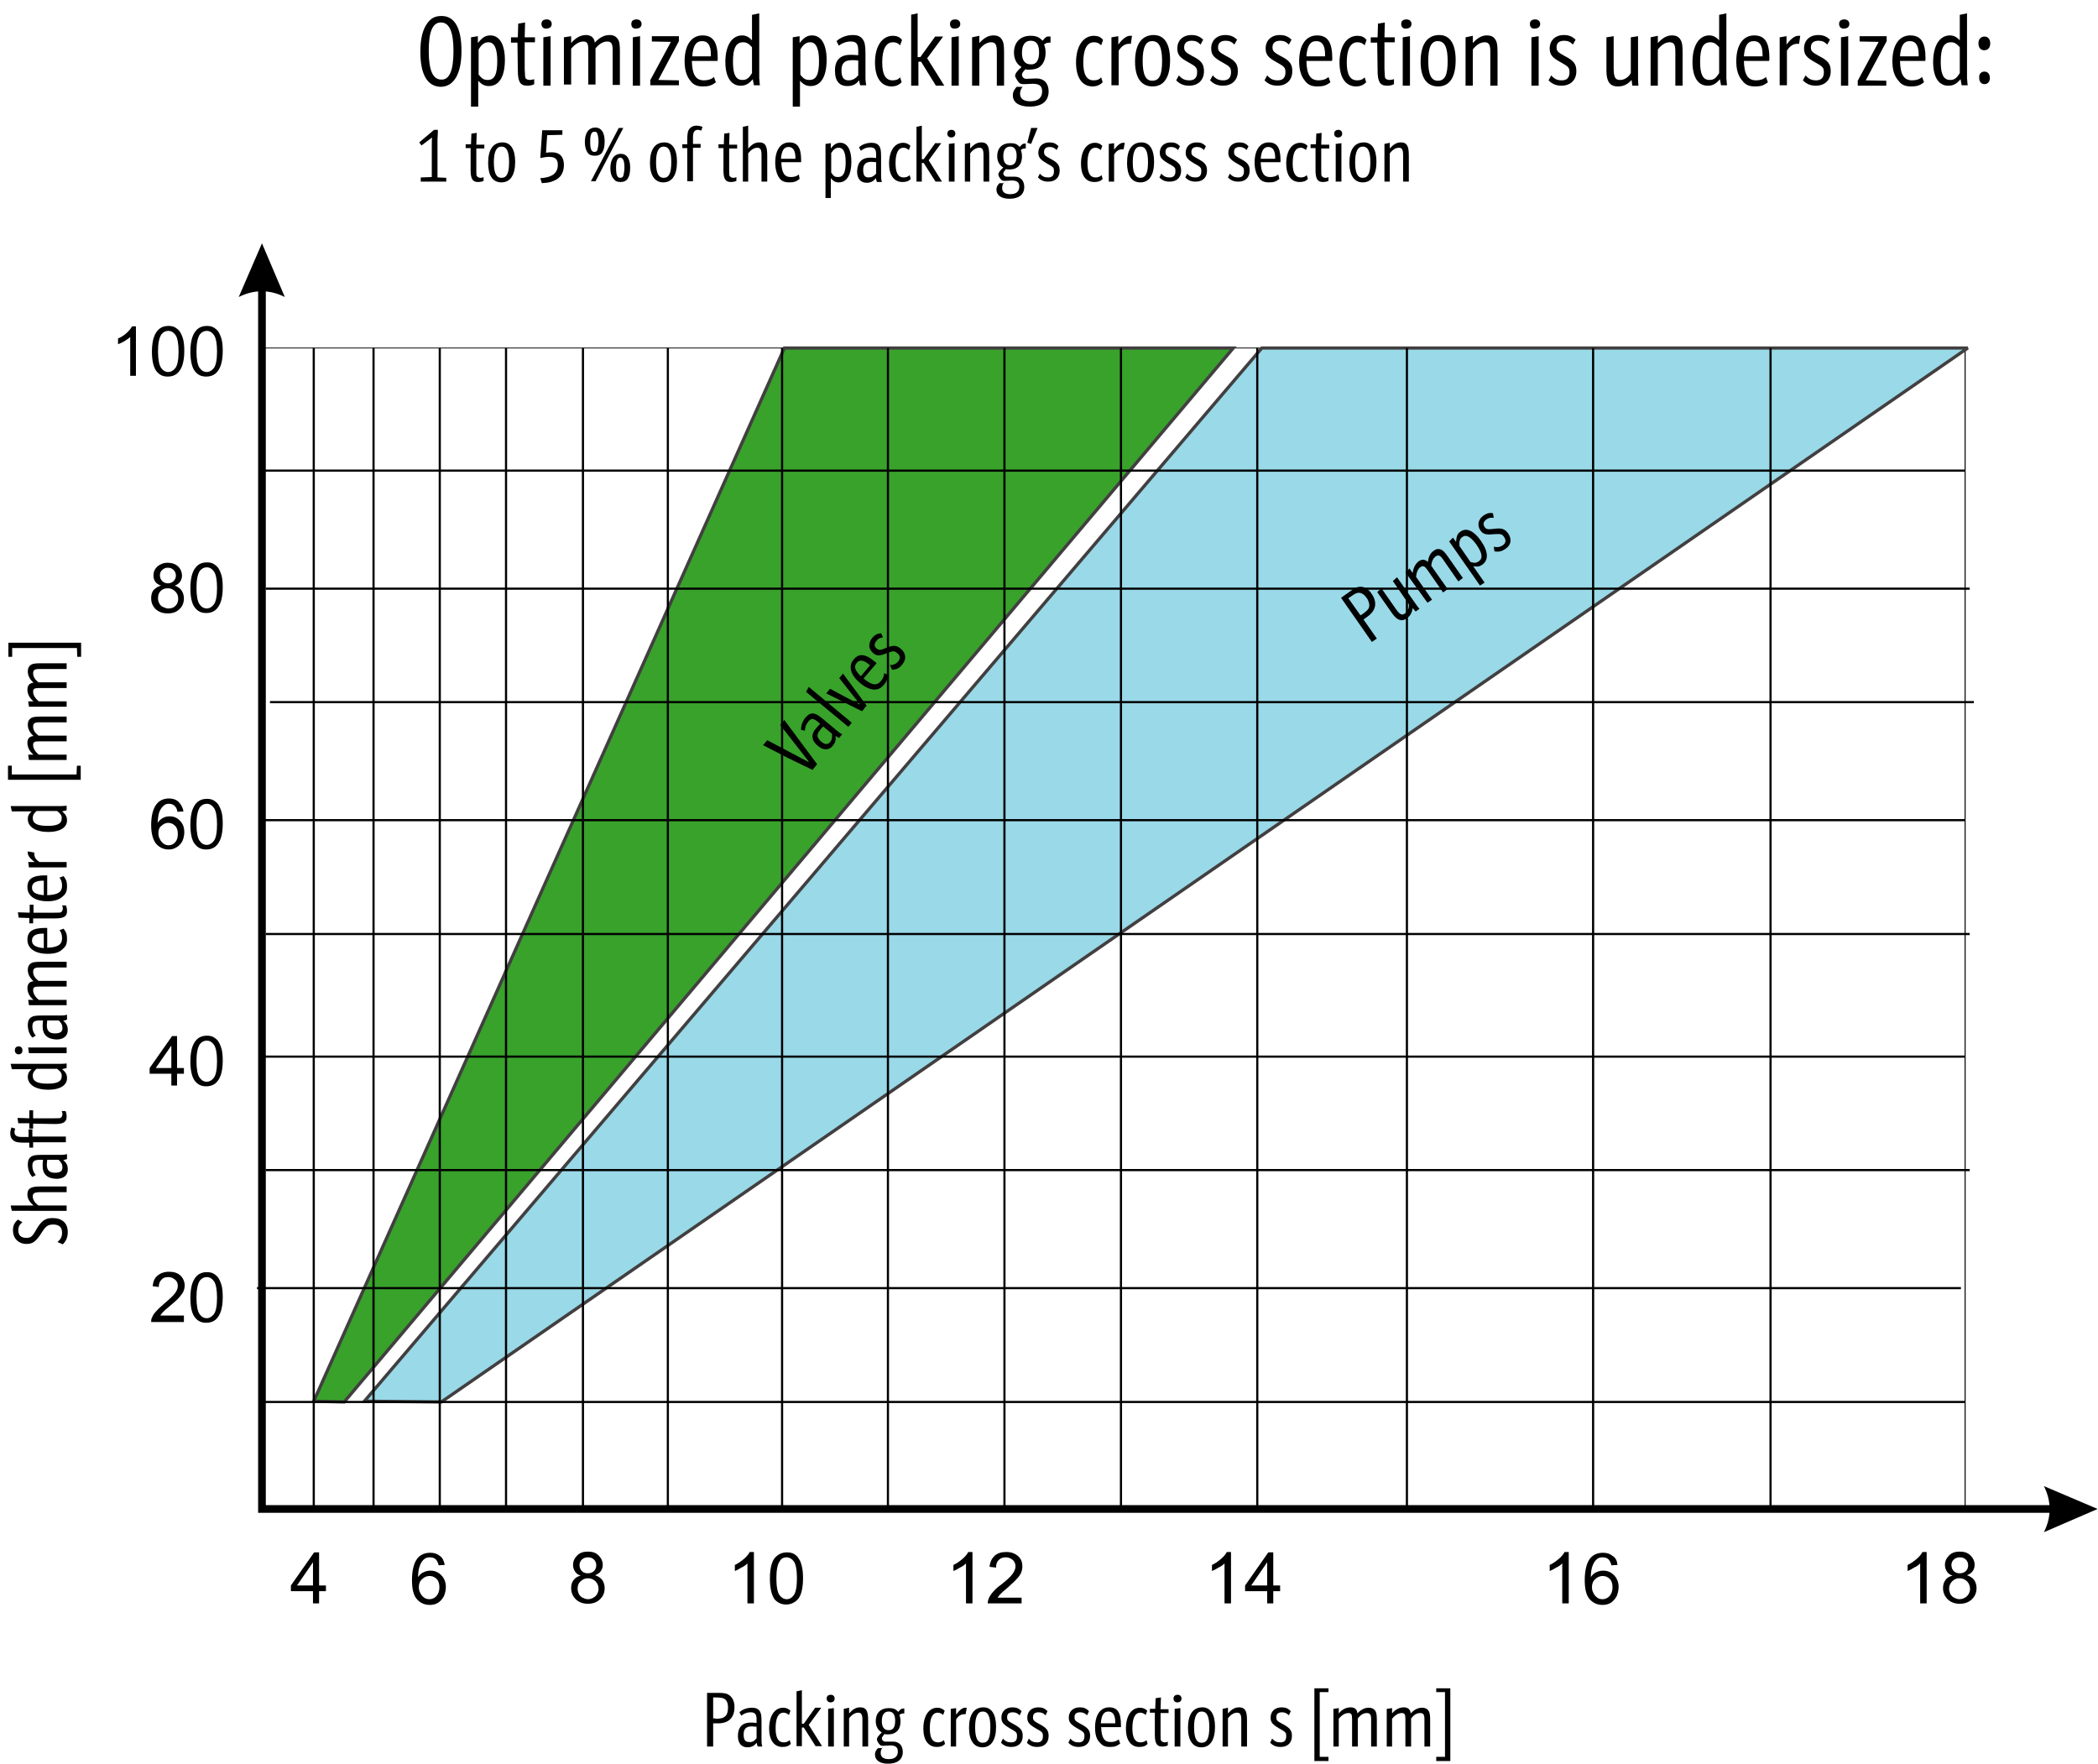 <?xml version="1.0" encoding="UTF-8"?>
<!-- Generator: Adobe Illustrator 25.3.1, SVG Export Plug-In . SVG Version: 6.00 Build 0)  -->
<svg xmlns="http://www.w3.org/2000/svg" xmlns:xlink="http://www.w3.org/1999/xlink" version="1.1" x="0px" y="0px" viewBox="0 0 551 463.2" xml:space="preserve">
<g id="Ebene_1">
	<g>
		<g>
			<defs>
				<rect id="SVGID_1_" x="29" y="63.8" width="522" height="359"></rect>
			</defs>
			<clipPath id="SVGID_2_">
				<use xlink:href="#SVGID_1_" overflow="visible"></use>
			</clipPath>
			<polygon clip-path="url(#SVGID_2_)" fill="none" stroke="#000000" stroke-width="0.216" stroke-miterlimit="2.613" points="     68.5,91.4 516.1,91.4 516.1,396.3 68.5,396.3 68.5,91.4    "></polygon>
			
				<line clip-path="url(#SVGID_2_)" fill="none" stroke="#000000" stroke-width="0.216" stroke-miterlimit="2.613" x1="516.1" y1="396.9" x2="516.1" y2="91.4"></line>
			<path clip-path="url(#SVGID_2_)" fill-rule="evenodd" clip-rule="evenodd" d="M35.8,98.7h-1.6V88.5c-0.4,0.4-0.9,0.7-1.5,1.1     C32,90,31.5,90.2,31,90.4v-1.5c0.9-0.4,1.7-0.9,2.3-1.5c0.7-0.6,1.1-1.2,1.4-1.7h1V98.7L35.8,98.7z M39.9,92.3     c0-1.5,0.2-2.8,0.5-3.7c0.3-0.9,0.8-1.7,1.4-2.2c0.6-0.5,1.4-0.8,2.4-0.8c0.7,0,1.3,0.1,1.8,0.4c0.5,0.3,1,0.7,1.3,1.2     c0.3,0.5,0.6,1.2,0.8,1.9c0.2,0.8,0.3,1.8,0.3,3.1c0,1.5-0.2,2.8-0.5,3.7c-0.3,0.9-0.8,1.7-1.4,2.2c-0.6,0.5-1.4,0.8-2.4,0.8     c-1.3,0-2.2-0.4-3-1.4C40.3,96.5,39.9,94.7,39.9,92.3L39.9,92.3z M41.5,92.3c0,2.1,0.3,3.6,0.8,4.3c0.5,0.7,1.1,1.1,1.9,1.1     c0.7,0,1.4-0.4,1.9-1.1c0.5-0.7,0.8-2.1,0.8-4.3c0-2.1-0.3-3.6-0.8-4.3c-0.5-0.7-1.1-1.1-1.9-1.1c-0.7,0-1.3,0.3-1.8,0.9     C41.8,88.7,41.5,90.1,41.5,92.3L41.5,92.3z M50,92.3c0-1.5,0.2-2.8,0.5-3.7c0.3-0.9,0.8-1.7,1.4-2.2c0.6-0.5,1.4-0.8,2.4-0.8     c0.7,0,1.3,0.1,1.8,0.4c0.5,0.3,1,0.7,1.3,1.2c0.3,0.5,0.6,1.2,0.8,1.9c0.2,0.8,0.3,1.8,0.3,3.1c0,1.5-0.2,2.8-0.5,3.7     c-0.3,0.9-0.8,1.7-1.4,2.2c-0.6,0.5-1.4,0.8-2.4,0.8c-1.3,0-2.2-0.4-3-1.4C50.4,96.5,50,94.7,50,92.3L50,92.3z M51.6,92.3     c0,2.1,0.3,3.6,0.8,4.3c0.5,0.7,1.1,1.1,1.9,1.1c0.7,0,1.4-0.4,1.9-1.1c0.5-0.7,0.8-2.1,0.8-4.3c0-2.1-0.3-3.6-0.8-4.3     c-0.5-0.7-1.1-1.1-1.9-1.1c-0.7,0-1.3,0.3-1.8,0.9C51.9,88.7,51.6,90.1,51.6,92.3L51.6,92.3z M42.3,153.8c-0.7-0.2-1.2-0.6-1.5-1     c-0.3-0.4-0.5-1-0.5-1.6c0-1,0.3-1.7,1-2.4c0.7-0.6,1.6-1,2.7-1c1.1,0,2.1,0.3,2.8,1c0.7,0.7,1,1.5,1,2.4c0,0.6-0.2,1.1-0.5,1.6     c-0.3,0.4-0.8,0.8-1.4,1c0.8,0.3,1.4,0.7,1.8,1.3c0.4,0.6,0.6,1.3,0.6,2.1c0,1.1-0.4,2.1-1.2,2.8c-0.8,0.8-1.8,1.1-3.1,1.1     c-1.3,0-2.3-0.4-3.1-1.1c-0.8-0.8-1.2-1.7-1.2-2.9c0-0.8,0.2-1.6,0.6-2.1C40.9,154.4,41.5,154,42.3,153.8L42.3,153.8z M42,151.1     c0,0.6,0.2,1.1,0.6,1.5c0.4,0.4,0.9,0.6,1.5,0.6c0.6,0,1.1-0.2,1.5-0.6c0.4-0.4,0.6-0.9,0.6-1.4c0-0.6-0.2-1.1-0.6-1.5     c-0.4-0.4-0.9-0.6-1.5-0.6c-0.6,0-1.1,0.2-1.5,0.6C42.2,150,42,150.5,42,151.1L42,151.1z M41.5,157.1c0,0.5,0.1,0.9,0.3,1.3     c0.2,0.4,0.5,0.8,1,1c0.4,0.2,0.9,0.4,1.4,0.4c0.8,0,1.4-0.2,1.9-0.7c0.5-0.5,0.7-1.1,0.7-1.9c0-0.8-0.3-1.4-0.8-1.9     c-0.5-0.5-1.2-0.8-1.9-0.8c-0.8,0-1.4,0.2-1.9,0.7C41.7,155.7,41.5,156.3,41.5,157.1L41.5,157.1z M50,154.4     c0-1.5,0.2-2.8,0.5-3.7c0.3-0.9,0.8-1.7,1.4-2.2c0.6-0.5,1.4-0.8,2.4-0.8c0.7,0,1.3,0.1,1.8,0.4c0.5,0.3,1,0.7,1.3,1.2     c0.3,0.5,0.6,1.2,0.8,1.9c0.2,0.8,0.3,1.8,0.3,3.1c0,1.5-0.2,2.8-0.5,3.7c-0.3,0.9-0.8,1.7-1.4,2.2c-0.6,0.5-1.4,0.8-2.4,0.8     c-1.3,0-2.2-0.4-3-1.4C50.4,158.6,50,156.9,50,154.4L50,154.4z M51.6,154.4c0,2.1,0.3,3.6,0.8,4.3c0.5,0.7,1.1,1.1,1.9,1.1     c0.7,0,1.4-0.4,1.9-1.1c0.5-0.7,0.8-2.1,0.8-4.3c0-2.1-0.3-3.6-0.8-4.3c-0.5-0.7-1.1-1.1-1.9-1.1c-0.7,0-1.3,0.3-1.8,0.9     C51.9,150.8,51.6,152.3,51.6,154.4L51.6,154.4z M48.2,213.1l-1.6,0.1c-0.1-0.6-0.3-1.1-0.6-1.4c-0.4-0.5-1-0.7-1.6-0.7     c-0.5,0-1,0.1-1.3,0.4c-0.5,0.4-0.9,0.9-1.2,1.6c-0.3,0.7-0.4,1.7-0.5,3c0.4-0.6,0.9-1,1.4-1.3c0.6-0.3,1.1-0.4,1.8-0.4     c1.1,0,2,0.4,2.7,1.2c0.8,0.8,1.1,1.8,1.1,3c0,0.8-0.2,1.6-0.5,2.3c-0.4,0.7-0.8,1.2-1.5,1.6c-0.6,0.4-1.3,0.6-2.1,0.6     c-1.3,0-2.4-0.5-3.3-1.5c-0.8-1-1.3-2.6-1.3-4.9c0-2.5,0.5-4.3,1.4-5.5c0.8-1,1.9-1.5,3.3-1.5c1,0,1.9,0.3,2.5,0.9     C47.6,211.3,48,212.1,48.2,213.1L48.2,213.1z M41.6,218.8c0,0.6,0.1,1.1,0.4,1.6c0.2,0.5,0.6,0.9,1,1.2c0.4,0.3,0.9,0.4,1.3,0.4     c0.7,0,1.3-0.3,1.7-0.8c0.5-0.5,0.7-1.3,0.7-2.2c0-0.9-0.2-1.6-0.7-2.1c-0.5-0.5-1.1-0.8-1.8-0.8c-0.7,0-1.3,0.3-1.8,0.8     C41.9,217.2,41.6,217.9,41.6,218.8L41.6,218.8z M50,216.5c0-1.5,0.2-2.8,0.5-3.7c0.3-0.9,0.8-1.7,1.4-2.2     c0.6-0.5,1.4-0.8,2.4-0.8c0.7,0,1.3,0.1,1.8,0.4c0.5,0.3,1,0.7,1.3,1.2c0.3,0.5,0.6,1.2,0.8,1.9c0.2,0.8,0.3,1.8,0.3,3.1     c0,1.5-0.2,2.8-0.5,3.7c-0.3,0.9-0.8,1.7-1.4,2.2c-0.6,0.5-1.4,0.8-2.4,0.8c-1.3,0-2.2-0.4-3-1.4C50.4,220.8,50,219,50,216.5     L50,216.5z M51.6,216.5c0,2.1,0.3,3.6,0.8,4.3c0.5,0.7,1.1,1.1,1.9,1.1c0.7,0,1.4-0.4,1.9-1.1c0.5-0.7,0.8-2.1,0.8-4.3     c0-2.1-0.3-3.6-0.8-4.3c-0.5-0.7-1.1-1.1-1.9-1.1c-0.7,0-1.3,0.3-1.8,0.9C51.9,212.9,51.6,214.4,51.6,216.5L51.6,216.5z      M45,285.1V282h-5.7v-1.5l5.9-8.4h1.3v8.4h1.8v1.5h-1.8v3.1H45L45,285.1z M45,280.5v-5.9l-4.1,5.9H45L45,280.5z M50,278.7     c0-1.5,0.2-2.8,0.5-3.7c0.3-0.9,0.8-1.7,1.4-2.2c0.6-0.5,1.4-0.8,2.4-0.8c0.7,0,1.3,0.1,1.8,0.4c0.5,0.3,1,0.7,1.3,1.2     c0.3,0.5,0.6,1.2,0.8,1.9c0.2,0.8,0.3,1.8,0.3,3.1c0,1.5-0.2,2.8-0.5,3.7c-0.3,0.9-0.8,1.7-1.4,2.2c-0.6,0.5-1.4,0.8-2.4,0.8     c-1.3,0-2.2-0.4-3-1.4C50.4,282.9,50,281.1,50,278.7L50,278.7z M51.6,278.7c0,2.1,0.3,3.6,0.8,4.3c0.5,0.7,1.1,1.1,1.9,1.1     c0.7,0,1.4-0.4,1.9-1.1c0.5-0.7,0.8-2.1,0.8-4.3c0-2.1-0.3-3.6-0.8-4.3c-0.5-0.7-1.1-1.1-1.9-1.1c-0.7,0-1.3,0.3-1.8,0.9     C51.9,275.1,51.6,276.6,51.6,278.7L51.6,278.7z M48.3,345.7v1.5h-8.6c0-0.4,0-0.8,0.2-1.1c0.2-0.6,0.6-1.2,1.1-1.7     c0.5-0.6,1.2-1.2,2.1-2c1.4-1.2,2.4-2.1,2.9-2.8c0.5-0.7,0.7-1.3,0.7-1.9c0-0.6-0.2-1.2-0.7-1.6c-0.5-0.4-1-0.7-1.8-0.7     c-0.8,0-1.4,0.2-1.8,0.7c-0.5,0.5-0.7,1.1-0.7,1.9l-1.6-0.2c0.1-1.2,0.5-2.2,1.3-2.8c0.7-0.6,1.7-1,3-1c1.3,0,2.2,0.3,3,1     c0.7,0.7,1.1,1.6,1.1,2.6c0,0.5-0.1,1-0.3,1.5c-0.2,0.5-0.6,1-1.1,1.6c-0.5,0.6-1.3,1.3-2.5,2.3c-1,0.8-1.6,1.4-1.8,1.6     c-0.3,0.3-0.5,0.6-0.7,0.9H48.3L48.3,345.7z M50,340.8c0-1.5,0.2-2.8,0.5-3.7c0.3-0.9,0.8-1.7,1.4-2.2c0.6-0.5,1.4-0.8,2.4-0.8     c0.7,0,1.3,0.1,1.8,0.4c0.5,0.3,1,0.7,1.3,1.2c0.3,0.5,0.6,1.2,0.8,1.9c0.2,0.8,0.3,1.8,0.3,3.1c0,1.5-0.2,2.8-0.5,3.7     c-0.3,0.9-0.8,1.7-1.4,2.2c-0.6,0.5-1.4,0.8-2.4,0.8c-1.3,0-2.2-0.4-3-1.4C50.4,345,50,343.3,50,340.8L50,340.8z M51.6,340.8     c0,2.1,0.3,3.6,0.8,4.3c0.5,0.7,1.1,1.1,1.9,1.1c0.7,0,1.4-0.4,1.9-1.1c0.5-0.7,0.8-2.1,0.8-4.3c0-2.1-0.3-3.6-0.8-4.3     c-0.5-0.7-1.1-1.1-1.9-1.1c-0.7,0-1.3,0.3-1.8,0.9C51.9,337.2,51.6,338.7,51.6,340.8L51.6,340.8z"></path>
			<path clip-path="url(#SVGID_2_)" fill-rule="evenodd" clip-rule="evenodd" d="M82.2,421.1v-3.2h-5.8v-1.5l6.1-8.7h1.3v8.7h1.8     v1.5h-1.8v3.2H82.2L82.2,421.1z M82.2,416.4v-6.1l-4.2,6.1H82.2L82.2,416.4z M116.8,411l-1.6,0.1c-0.1-0.6-0.4-1.1-0.6-1.4     c-0.4-0.5-1-0.7-1.7-0.7c-0.5,0-1,0.1-1.4,0.4c-0.5,0.4-0.9,0.9-1.2,1.7c-0.3,0.7-0.5,1.8-0.5,3.1c0.4-0.6,0.9-1.1,1.5-1.3     c0.6-0.3,1.2-0.4,1.8-0.4c1.1,0,2,0.4,2.8,1.2c0.8,0.8,1.2,1.9,1.2,3.1c0,0.8-0.2,1.6-0.5,2.4c-0.4,0.7-0.9,1.3-1.5,1.7     c-0.6,0.4-1.4,0.6-2.2,0.6c-1.4,0-2.5-0.5-3.4-1.5c-0.9-1-1.3-2.7-1.3-5c0-2.6,0.5-4.5,1.4-5.7c0.8-1,2-1.5,3.4-1.5     c1.1,0,1.9,0.3,2.6,0.9C116.2,409.1,116.6,409.9,116.8,411L116.8,411z M110,416.8c0,0.6,0.1,1.1,0.4,1.6c0.2,0.5,0.6,0.9,1,1.2     c0.4,0.3,0.9,0.4,1.4,0.4c0.7,0,1.3-0.3,1.8-0.8c0.5-0.6,0.8-1.3,0.8-2.3c0-0.9-0.2-1.7-0.7-2.2c-0.5-0.5-1.1-0.8-1.9-0.8     c-0.7,0-1.4,0.3-1.9,0.8C110.3,415.2,110,415.9,110,416.8L110,416.8z M152.5,413.8c-0.7-0.2-1.2-0.6-1.5-1.1     c-0.3-0.5-0.5-1-0.5-1.7c0-1,0.4-1.8,1.1-2.5c0.7-0.7,1.6-1,2.8-1c1.2,0,2.1,0.3,2.8,1c0.7,0.7,1.1,1.5,1.1,2.5     c0,0.6-0.2,1.2-0.5,1.6c-0.3,0.5-0.8,0.8-1.5,1.1c0.8,0.3,1.5,0.7,1.9,1.3c0.4,0.6,0.6,1.3,0.6,2.1c0,1.2-0.4,2.1-1.2,2.9     c-0.8,0.8-1.9,1.2-3.2,1.2c-1.3,0-2.4-0.4-3.2-1.2c-0.8-0.8-1.2-1.8-1.2-2.9c0-0.9,0.2-1.6,0.7-2.2     C151.1,414.4,151.7,414,152.5,413.8L152.5,413.8z M152.2,411c0,0.6,0.2,1.2,0.6,1.6c0.4,0.4,0.9,0.6,1.6,0.6     c0.6,0,1.2-0.2,1.6-0.6c0.4-0.4,0.6-0.9,0.6-1.5c0-0.6-0.2-1.1-0.6-1.5c-0.4-0.4-0.9-0.6-1.6-0.6c-0.6,0-1.2,0.2-1.6,0.6     C152.4,410,152.2,410.5,152.2,411L152.2,411z M151.7,417.2c0,0.5,0.1,0.9,0.3,1.4c0.2,0.4,0.6,0.8,1,1c0.4,0.2,0.9,0.4,1.4,0.4     c0.8,0,1.4-0.3,2-0.8c0.5-0.5,0.8-1.2,0.8-1.9c0-0.8-0.3-1.5-0.8-2c-0.5-0.5-1.2-0.8-2-0.8c-0.8,0-1.4,0.3-1.9,0.8     C151.9,415.8,151.7,416.5,151.7,417.2L151.7,417.2z M198,421.1h-1.7v-10.5c-0.4,0.4-0.9,0.8-1.6,1.1c-0.6,0.4-1.2,0.7-1.7,0.9     V411c0.9-0.4,1.7-1,2.4-1.6c0.7-0.6,1.2-1.2,1.5-1.8h1.1V421.1L198,421.1z M202.2,414.5c0-1.6,0.2-2.9,0.5-3.8     c0.3-1,0.8-1.7,1.5-2.2c0.6-0.5,1.5-0.8,2.4-0.8c0.7,0,1.4,0.1,1.9,0.4c0.5,0.3,1,0.7,1.3,1.3c0.4,0.5,0.6,1.2,0.8,2     c0.2,0.8,0.3,1.8,0.3,3.2c0,1.6-0.2,2.8-0.5,3.8c-0.3,1-0.8,1.7-1.5,2.2s-1.5,0.8-2.4,0.8c-1.3,0-2.3-0.5-3.1-1.4     C202.6,418.8,202.2,417,202.2,414.5L202.2,414.5z M203.9,414.5c0,2.2,0.3,3.7,0.8,4.4c0.5,0.7,1.2,1.1,1.9,1.1     c0.8,0,1.4-0.4,1.9-1.1c0.5-0.7,0.8-2.2,0.8-4.4c0-2.2-0.3-3.7-0.8-4.4c-0.5-0.7-1.2-1.1-1.9-1.1c-0.8,0-1.4,0.3-1.8,1     C204.2,410.8,203.9,412.3,203.9,414.5L203.9,414.5z M255.4,421.1h-1.7v-10.5c-0.4,0.4-0.9,0.8-1.6,1.1c-0.6,0.4-1.2,0.7-1.7,0.9     V411c0.9-0.4,1.7-1,2.4-1.6c0.7-0.6,1.2-1.2,1.5-1.8h1.1V421.1L255.4,421.1z M268.3,419.5v1.6h-8.9c0-0.4,0.1-0.8,0.2-1.1     c0.2-0.6,0.6-1.2,1.1-1.8c0.5-0.6,1.2-1.3,2.2-2c1.5-1.2,2.5-2.1,3-2.8c0.5-0.7,0.8-1.4,0.8-2c0-0.7-0.2-1.2-0.7-1.7     c-0.5-0.4-1.1-0.7-1.8-0.7c-0.8,0-1.4,0.2-1.9,0.7c-0.5,0.5-0.7,1.1-0.7,2l-1.7-0.2c0.1-1.3,0.6-2.2,1.3-2.9c0.8-0.7,1.8-1,3.1-1     c1.3,0,2.3,0.4,3.1,1.1c0.8,0.7,1.1,1.6,1.1,2.7c0,0.5-0.1,1.1-0.3,1.6c-0.2,0.5-0.6,1.1-1.1,1.6c-0.5,0.6-1.4,1.4-2.5,2.4     c-1,0.8-1.6,1.4-1.9,1.7c-0.3,0.3-0.5,0.6-0.7,0.9H268.3L268.3,419.5z M323.3,421.1h-1.7v-10.5c-0.4,0.4-0.9,0.8-1.6,1.1     c-0.6,0.4-1.2,0.7-1.7,0.9V411c0.9-0.4,1.7-1,2.4-1.6c0.7-0.6,1.2-1.2,1.5-1.8h1.1V421.1L323.3,421.1z M332.8,421.1v-3.2H327     v-1.5l6.1-8.7h1.3v8.7h1.8v1.5h-1.8v3.2H332.8L332.8,421.1z M332.8,416.4v-6.1l-4.2,6.1H332.8L332.8,416.4z M412,421.1h-1.7     v-10.5c-0.4,0.4-0.9,0.8-1.6,1.1c-0.6,0.4-1.2,0.7-1.7,0.9V411c0.9-0.4,1.7-1,2.4-1.6c0.7-0.6,1.2-1.2,1.5-1.8h1.1V421.1     L412,421.1z M424.8,411l-1.6,0.1c-0.1-0.6-0.4-1.1-0.6-1.4c-0.4-0.5-1-0.7-1.7-0.7c-0.5,0-1,0.1-1.4,0.4     c-0.5,0.4-0.9,0.9-1.2,1.7c-0.3,0.7-0.5,1.8-0.5,3.1c0.4-0.6,0.9-1.1,1.5-1.3c0.6-0.3,1.2-0.4,1.8-0.4c1.1,0,2,0.4,2.8,1.2     c0.8,0.8,1.2,1.9,1.2,3.1c0,0.8-0.2,1.6-0.5,2.4c-0.4,0.7-0.9,1.3-1.5,1.7c-0.6,0.4-1.4,0.6-2.2,0.6c-1.4,0-2.5-0.5-3.4-1.5     c-0.9-1-1.3-2.7-1.3-5c0-2.6,0.5-4.5,1.4-5.7c0.8-1,2-1.5,3.4-1.5c1.1,0,1.9,0.3,2.6,0.9C424.3,409.1,424.7,409.9,424.8,411     L424.8,411z M418.1,416.8c0,0.6,0.1,1.1,0.4,1.6c0.2,0.5,0.6,0.9,1,1.2c0.4,0.3,0.9,0.4,1.4,0.4c0.7,0,1.3-0.3,1.8-0.8     c0.5-0.6,0.8-1.3,0.8-2.3c0-0.9-0.2-1.7-0.7-2.2c-0.5-0.5-1.1-0.8-1.9-0.8c-0.7,0-1.4,0.3-1.9,0.8     C418.4,415.2,418.1,415.9,418.1,416.8L418.1,416.8z M506,421.1h-1.7v-10.5c-0.4,0.4-0.9,0.8-1.6,1.1c-0.6,0.4-1.2,0.7-1.7,0.9     V411c0.9-0.4,1.7-1,2.4-1.6c0.7-0.6,1.2-1.2,1.5-1.8h1.1V421.1L506,421.1z M512.8,413.8c-0.7-0.2-1.2-0.6-1.5-1.1     c-0.3-0.5-0.5-1-0.5-1.7c0-1,0.4-1.8,1.1-2.5c0.7-0.7,1.6-1,2.8-1c1.2,0,2.1,0.3,2.8,1c0.7,0.7,1.1,1.5,1.1,2.5     c0,0.6-0.2,1.2-0.5,1.6c-0.3,0.5-0.8,0.8-1.5,1.1c0.8,0.3,1.5,0.7,1.9,1.3c0.4,0.6,0.6,1.3,0.6,2.1c0,1.2-0.4,2.1-1.2,2.9     c-0.8,0.8-1.9,1.2-3.2,1.2c-1.3,0-2.4-0.4-3.2-1.2c-0.8-0.8-1.2-1.8-1.2-2.9c0-0.9,0.2-1.6,0.7-2.2     C511.3,414.4,512,414,512.8,413.8L512.8,413.8z M512.5,411c0,0.6,0.2,1.2,0.6,1.6c0.4,0.4,0.9,0.6,1.6,0.6c0.6,0,1.2-0.2,1.6-0.6     c0.4-0.4,0.6-0.9,0.6-1.5c0-0.6-0.2-1.1-0.6-1.5c-0.4-0.4-0.9-0.6-1.6-0.6c-0.6,0-1.2,0.2-1.6,0.6     C512.7,410,512.5,410.5,512.5,411L512.5,411z M511.9,417.2c0,0.5,0.1,0.9,0.3,1.4c0.2,0.4,0.6,0.8,1,1c0.4,0.2,0.9,0.4,1.4,0.4     c0.8,0,1.4-0.3,2-0.8c0.5-0.5,0.8-1.2,0.8-1.9c0-0.8-0.3-1.5-0.8-2c-0.5-0.5-1.2-0.8-2-0.8c-0.8,0-1.4,0.3-1.9,0.8     C512.2,415.8,511.9,416.5,511.9,417.2L511.9,417.2z"></path>
			
				<polygon clip-path="url(#SVGID_2_)" fill-rule="evenodd" clip-rule="evenodd" fill="#38A22B" stroke="#423F40" stroke-width="0.85" stroke-miterlimit="2.613" points="     82.4,368 206,91.4 323.9,91.4 90.4,368.2 82.4,368    "></polygon>
			
				<polygon clip-path="url(#SVGID_2_)" fill-rule="evenodd" clip-rule="evenodd" fill="#99D9E8" stroke="#423F40" stroke-width="0.85" stroke-miterlimit="2.613" points="     95.7,368 331.4,91.4 516.8,91.4 115.9,368.2 95.7,368    "></polygon>
			<polyline clip-path="url(#SVGID_2_)" fill="none" stroke="#000000" stroke-width="2.016" stroke-miterlimit="2.613" points="     68.8,71 68.8,396.3 543.8,396.3    "></polyline>
			<path clip-path="url(#SVGID_2_)" fill-rule="evenodd" clip-rule="evenodd" d="M68.8,63.9l6,14.1c-4-2-8.1-2-12.1,0L68.8,63.9     L68.8,63.9z"></path>
			<path clip-path="url(#SVGID_2_)" fill-rule="evenodd" clip-rule="evenodd" d="M550.9,396.3l-14.1-6c2,4,2,8.1,0,12.1L550.9,396.3     L550.9,396.3z"></path>
			
				<line clip-path="url(#SVGID_2_)" fill="none" stroke="#000000" stroke-width="0.567" stroke-miterlimit="2.613" x1="82.4" y1="396.9" x2="82.4" y2="91.4"></line>
			
				<line clip-path="url(#SVGID_2_)" fill="none" stroke="#000000" stroke-width="0.567" stroke-miterlimit="2.613" x1="98.1" y1="91.4" x2="98.1" y2="396.9"></line>
			
				<line clip-path="url(#SVGID_2_)" fill="none" stroke="#000000" stroke-width="0.567" stroke-miterlimit="2.613" x1="115.5" y1="396.9" x2="115.5" y2="91.4"></line>
			
				<line clip-path="url(#SVGID_2_)" fill="none" stroke="#000000" stroke-width="0.567" stroke-miterlimit="2.613" x1="132.9" y1="396.9" x2="132.9" y2="91.4"></line>
			
				<line clip-path="url(#SVGID_2_)" fill="none" stroke="#000000" stroke-width="0.567" stroke-miterlimit="2.613" x1="153.1" y1="91.4" x2="153.1" y2="396.9"></line>
			
				<line clip-path="url(#SVGID_2_)" fill="none" stroke="#000000" stroke-width="0.567" stroke-miterlimit="2.613" x1="175.4" y1="396.9" x2="175.4" y2="91.4"></line>
			
				<line clip-path="url(#SVGID_2_)" fill="none" stroke="#000000" stroke-width="0.567" stroke-miterlimit="2.613" x1="205.4" y1="396.9" x2="205.4" y2="91.4"></line>
			
				<line clip-path="url(#SVGID_2_)" fill="none" stroke="#000000" stroke-width="0.567" stroke-miterlimit="2.613" x1="233.2" y1="91.4" x2="233.2" y2="396.9"></line>
			
				<line clip-path="url(#SVGID_2_)" fill="none" stroke="#000000" stroke-width="0.567" stroke-miterlimit="2.613" x1="263.8" y1="396.9" x2="263.8" y2="91.4"></line>
			
				<line clip-path="url(#SVGID_2_)" fill="none" stroke="#000000" stroke-width="0.567" stroke-miterlimit="2.613" x1="294.4" y1="396.9" x2="294.4" y2="91.4"></line>
			
				<line clip-path="url(#SVGID_2_)" fill="none" stroke="#000000" stroke-width="0.567" stroke-miterlimit="2.613" x1="330.2" y1="91.4" x2="330.2" y2="396.9"></line>
			
				<line clip-path="url(#SVGID_2_)" fill="none" stroke="#000000" stroke-width="0.567" stroke-miterlimit="2.613" x1="369.5" y1="396.9" x2="369.5" y2="91.4"></line>
			
				<line clip-path="url(#SVGID_2_)" fill="none" stroke="#000000" stroke-width="0.567" stroke-miterlimit="2.613" x1="418.4" y1="396.9" x2="418.4" y2="91.4"></line>
			
				<line clip-path="url(#SVGID_2_)" fill="none" stroke="#000000" stroke-width="0.567" stroke-miterlimit="2.613" x1="465" y1="91.4" x2="465" y2="396.9"></line>
			
				<line clip-path="url(#SVGID_2_)" fill="none" stroke="#000000" stroke-width="0.567" stroke-miterlimit="2.613" x1="68.6" y1="368.2" x2="516.1" y2="368.2"></line>
			
				<line clip-path="url(#SVGID_2_)" fill="none" stroke="#000000" stroke-width="0.567" stroke-miterlimit="2.613" x1="67.5" y1="338.3" x2="515" y2="338.3"></line>
			
				<line clip-path="url(#SVGID_2_)" fill="none" stroke="#000000" stroke-width="0.567" stroke-miterlimit="2.613" x1="69.8" y1="307.3" x2="517.3" y2="307.3"></line>
			
				<line clip-path="url(#SVGID_2_)" fill="none" stroke="#000000" stroke-width="0.567" stroke-miterlimit="2.613" x1="68.6" y1="277.5" x2="516.1" y2="277.5"></line>
			
				<line clip-path="url(#SVGID_2_)" fill="none" stroke="#000000" stroke-width="0.567" stroke-miterlimit="2.613" x1="69.8" y1="245.3" x2="517.3" y2="245.3"></line>
			
				<line clip-path="url(#SVGID_2_)" fill="none" stroke="#000000" stroke-width="0.567" stroke-miterlimit="2.613" x1="68.6" y1="215.4" x2="516.1" y2="215.4"></line>
			
				<line clip-path="url(#SVGID_2_)" fill="none" stroke="#000000" stroke-width="0.567" stroke-miterlimit="2.613" x1="70.9" y1="184.4" x2="518.4" y2="184.4"></line>
			
				<line clip-path="url(#SVGID_2_)" fill="none" stroke="#000000" stroke-width="0.567" stroke-miterlimit="2.613" x1="69.8" y1="154.6" x2="517.3" y2="154.6"></line>
			
				<line clip-path="url(#SVGID_2_)" fill="none" stroke="#000000" stroke-width="0.567" stroke-miterlimit="2.613" x1="68.6" y1="123.6" x2="516.1" y2="123.6"></line>
		</g>
	</g>
</g>
<g id="Text">
	<g>
		<path d="M15.1,326.2c0.9-0.8,1.2-1.4,1.2-2.5c0-1.4-0.8-2.1-2.3-2.1c-1.4,0-2,0.4-3.1,2.2c-1.4,2.2-2.3,2.9-3.9,2.9    c-2.2,0-3.6-1.5-3.6-3.6c0-1.2,0.4-2,1.3-2.8l1.2,0.7c-0.8,0.6-1.1,1.3-1.1,2.1c0,1.3,0.7,2,2.1,2c1.2,0,1.6-0.3,2.7-2.3    c1.3-2.2,2.3-2.9,4.2-2.9c2.5,0,4,1.3,4,3.7c0,1.3-0.4,2.3-1.3,3.2L15.1,326.2z"></path>
		<path d="M3.1,318l-0.3-1.4h6c-1.1-1-1.6-1.8-1.6-2.9c0-0.9,0.3-1.5,1.1-1.8c0.5-0.2,1.1-0.3,2.5-0.3h6.7v1.5h-7    c-1.4,0-1.9,0.3-1.9,1.1c0,0.8,0.5,1.7,1.5,2.4h7.4v1.4H3.1z"></path>
		<path d="M11.2,306.2c0-0.4,0-0.8,0.1-1.6h-0.9c-1.4,0-1.9,0.4-1.9,1.6c0,0.9,0.3,1.7,0.9,2.4l-0.9,0.5c-0.8-0.8-1.2-2.1-1.2-3.3    c0-1,0.3-1.7,1-2.1c0.5-0.3,1.2-0.4,2.8-0.4h4.9c0.8,0,1.3-0.1,1.6-0.2v1.3l-1,0.3c0.8,0.6,1.2,1.3,1.2,2.4c0,1.6-1.1,2.5-3,2.5    C12.4,309.5,11.2,308.4,11.2,306.2z M15.4,304.6h-3c0,0.5-0.1,0.8-0.1,1.2c0,1.5,0.6,2.2,2.1,2.2c1.4,0,2-0.4,2-1.4    C16.4,305.8,16.1,305.3,15.4,304.6z"></path>
		<path d="M8.7,300.1v1.3h-1v-1.3H6.5c-1.6,0-2.4-0.1-3-0.6c-0.5-0.4-0.8-1-0.8-1.8c0-0.6,0.1-1,0.3-1.6l1,0.3    c-0.1,0.4-0.2,0.6-0.2,0.9c0,0.9,0.6,1.3,1.9,1.3h1.8v-2h1v1.9h8.8v1.5H8.7z"></path>
		<path d="M8.7,295.1v1.3h-1V295L4.8,295l-0.2-1.4l3.1,0.1v-2.1h1v2.1h5.5c1.5,0,1.6,0,1.8-0.2c0.2-0.1,0.4-0.5,0.4-0.9    c0-0.3,0-0.4-0.2-0.8h1c0.2,0.4,0.3,0.9,0.3,1.5c0,1.4-0.9,1.9-3.1,1.9L8.7,295.1z"></path>
		<path d="M12.7,286.2c-3.3,0-5.4-1.3-5.4-3.4c0-0.8,0.3-1.4,1-2H3.1l-0.3-1.4H16c0.8,0,1.3-0.1,1.5-0.1v1.2l-1.2,0.3    c1,0.8,1.3,1.4,1.3,2.4C17.6,285,15.8,286.2,12.7,286.2z M15,280.7H9.6c-0.7,0.6-1,1.1-1,1.8c0,1.5,1.2,2.1,3.9,2.1    c2.6,0,3.7-0.6,3.7-1.9C16.3,281.9,15.9,281.4,15,280.7z"></path>
		<path d="M4.9,276.9c-0.6,0-1-0.4-1-1.1c0-0.6,0.4-1,1-1s1,0.4,1,1.1C5.9,276.5,5.5,276.9,4.9,276.9z M7.6,276.6l-0.2-1.5h10.1v1.5    H7.6z"></path>
		<path d="M11.2,269.6c0-0.4,0-0.8,0.1-1.6h-0.9c-1.4,0-1.9,0.4-1.9,1.6c0,0.9,0.3,1.7,0.9,2.4l-0.9,0.5c-0.8-0.8-1.2-2.1-1.2-3.3    c0-1,0.3-1.7,1-2.1c0.5-0.3,1.2-0.4,2.8-0.4h4.9c0.8,0,1.3-0.1,1.6-0.2v1.3l-1,0.3c0.8,0.6,1.2,1.3,1.2,2.4c0,1.6-1.1,2.5-3,2.5    C12.4,272.9,11.2,271.7,11.2,269.6z M15.4,268h-3c0,0.5-0.1,0.8-0.1,1.2c0,1.5,0.6,2.2,2.1,2.2c1.4,0,2-0.4,2-1.4    C16.4,269.2,16.1,268.6,15.4,268z"></path>
		<path d="M7.6,264l-0.2-1.4h1.4c-1.1-0.9-1.6-2-1.6-3.1c0-1,0.5-1.7,1.6-1.8c-1.1-1-1.5-2-1.5-3c0-0.8,0.3-1.4,1-1.8    c0.4-0.2,1.1-0.3,2.3-0.3h6.9v1.5h-7.2c-1.2,0-1.6,0.3-1.6,1.1c0,0.9,0.4,1.6,1.4,2.4h7.4v1.5h-7.2c-1.3,0-1.6,0.2-1.6,1    c0,0.8,0.5,1.7,1.5,2.5h7.3v1.4H7.6z"></path>
		<path d="M12.5,250.5c-3.3,0-5.3-1.4-5.3-3.7c0-2.2,1.4-3.1,4.7-3.1c0.3,0,0.3,0,0.5,0v5.2c2.8-0.1,3.9-0.8,3.9-2.5    c0-0.8-0.2-1.6-0.7-2.1l1.1-0.4c0.7,0.9,0.9,1.5,0.9,2.7c0,1.2-0.3,2-1.1,2.6C15.6,250.2,14.2,250.5,12.5,250.5z M11.5,245.2h-0.3    c-1.8,0-2.8,0.6-2.8,1.8c0,1.2,0.9,1.8,3.1,2V245.2z"></path>
		<path d="M8.7,241.2v1.3h-1v-1.4l-2.8-0.1l-0.2-1.4l3.1,0.1v-2.1h1v2.1h5.5c1.5,0,1.6,0,1.8-0.2c0.2-0.1,0.4-0.5,0.4-0.9    c0-0.3,0-0.4-0.2-0.8h1c0.2,0.4,0.3,0.9,0.3,1.5c0,1.4-0.9,1.9-3.1,1.9L8.7,241.2z"></path>
		<path d="M12.5,236.7c-3.3,0-5.3-1.4-5.3-3.7c0-2.2,1.4-3.1,4.7-3.1c0.3,0,0.3,0,0.5,0v5.2c2.8-0.1,3.9-0.8,3.9-2.5    c0-0.8-0.2-1.6-0.7-2.1l1.1-0.4c0.7,0.9,0.9,1.5,0.9,2.7c0,1.2-0.3,2-1.1,2.6C15.6,236.3,14.2,236.7,12.5,236.7z M11.5,231.3h-0.3    c-1.8,0-2.8,0.6-2.8,1.8c0,1.2,0.9,1.8,3.1,2V231.3z"></path>
		<path d="M7.6,227.8l-0.2-1.4h1.7c-1.3-1-1.8-1.7-1.8-2.4c0-0.1,0-0.2,0-0.4l1.7,0.3v0.3c0,0.9,0.4,1.6,1.4,2.2h7.1v1.4H7.6z"></path>
		<path d="M12.7,218.5c-3.3,0-5.4-1.3-5.4-3.4c0-0.8,0.3-1.4,1-2H3.1l-0.3-1.4H16c0.8,0,1.3-0.1,1.5-0.1v1.2l-1.2,0.3    c1,0.8,1.3,1.4,1.3,2.4C17.6,217.3,15.8,218.5,12.7,218.5z M15,213H9.6c-0.7,0.6-1,1.1-1,1.8c0,1.5,1.2,2.1,3.9,2.1    c2.6,0,3.7-0.6,3.7-1.9C16.3,214.2,15.9,213.7,15,213z"></path>
		<path d="M20.2,201.1h1v3.7H2.1v-3.7h1l0,2.3h17L20.2,201.1z"></path>
		<path d="M7.6,199.6l-0.2-1.4h1.4c-1.1-0.9-1.6-2-1.6-3.1c0-1.1,0.5-1.7,1.6-1.8c-1.1-1-1.5-2-1.5-3c0-0.8,0.3-1.4,1-1.8    c0.4-0.2,1.1-0.3,2.3-0.3h6.9v1.5h-7.2c-1.2,0-1.6,0.3-1.6,1.1c0,0.9,0.4,1.6,1.4,2.4h7.4v1.5h-7.2c-1.3,0-1.6,0.2-1.6,1    c0,0.8,0.5,1.7,1.5,2.5h7.3v1.4H7.6z"></path>
		<path d="M7.6,185.6l-0.2-1.4h1.4c-1.1-0.9-1.6-2-1.6-3.1c0-1,0.5-1.7,1.6-1.8c-1.1-1-1.5-2-1.5-3c0-0.8,0.3-1.4,1-1.8    c0.4-0.2,1.1-0.3,2.3-0.3h6.9v1.5h-7.2c-1.2,0-1.6,0.3-1.6,1.1c0,0.9,0.4,1.6,1.4,2.4h7.4v1.5h-7.2c-1.3,0-1.6,0.2-1.6,1    c0,0.8,0.5,1.7,1.5,2.5h7.3v1.4H7.6z"></path>
		<path d="M20.2,170.2h-17l0,2.3h-1v-3.7h19.1v3.7h-1L20.2,170.2z"></path>
	</g>
	<g>
		<path d="M110.4,13.6c0-3.4,0.6-5.9,1.9-7.6c1-1.3,2-1.8,3.7-1.8c3.4,0,5.2,3.2,5.2,9.2c0,6-2,9.4-5.5,9.4    C112.2,22.7,110.4,19.5,110.4,13.6z M119.1,13.4c0-5.1-1.1-7.5-3.3-7.5c-2.2,0-3.2,2.4-3.2,7.5c0,5.1,1.1,7.5,3.3,7.5    C118,21,119.1,18.6,119.1,13.4z"></path>
		<path d="M125.6,28h-1.9V9.8l1.8-0.3v1.8c1.2-1.5,2-2,3.3-2c2.4,0,3.8,2.4,3.8,6.4c0,4.4-1.5,6.9-4.2,6.9c-1.1,0-1.9-0.4-2.8-1.4    V28z M128.1,21c1.8,0,2.5-1.5,2.5-5c0-3.3-0.8-4.9-2.3-4.9c-1,0-1.8,0.5-2.6,1.9v6.6C126.6,20.7,127.1,21,128.1,21z"></path>
		<path d="M135.9,11.2h-1.7V9.8h1.8l0.1-3.6l1.8-0.3l-0.1,3.9h2.7v1.3h-2.7v7c0.1,1.9,0.1,2.1,0.2,2.4c0.2,0.3,0.6,0.5,1.2,0.5    c0.3,0,0.6-0.1,1.1-0.2v1.3c-0.5,0.3-1.1,0.4-1.9,0.4c-1.8,0-2.4-1.1-2.4-4L135.9,11.2z"></path>
		<path d="M142.2,6.3c0-0.8,0.5-1.2,1.4-1.2c0.8,0,1.3,0.5,1.3,1.2s-0.5,1.2-1.4,1.2C142.8,7.6,142.2,7.1,142.2,6.3z M142.7,9.8    l1.9-0.3v13h-1.9V9.8z"></path>
		<path d="M148.1,9.8l1.9-0.3v1.8c1.2-1.4,2.5-2.1,3.9-2.1c1.3,0,2.2,0.7,2.3,2c1.3-1.4,2.5-2,3.9-2c1.1,0,1.8,0.4,2.3,1.3    c0.3,0.5,0.4,1.5,0.4,2.9v8.9h-1.9v-9.3c0-1.5-0.4-2.1-1.4-2.1c-1.1,0-2.1,0.6-3.1,1.8v9.5h-1.9v-9.2c0-1.6-0.3-2.1-1.3-2.1    c-1.1,0-2.2,0.7-3.2,1.9v9.4h-1.9V9.8z"></path>
		<path d="M165.8,6.3c0-0.8,0.5-1.2,1.4-1.2c0.8,0,1.3,0.5,1.3,1.2s-0.5,1.2-1.4,1.2C166.3,7.6,165.8,7.1,165.8,6.3z M166.2,9.8    l1.9-0.3v13h-1.9V9.8z"></path>
		<path d="M170.7,21.2l5.5-10.2l-5-0.1V9.5h7.1v1.3l-5.4,10.2l5.4,0.1v1.3h-7.5V21.2z"></path>
		<path d="M179.8,16.1c0-4.3,1.8-6.8,4.7-6.8c2.8,0,4,1.8,4,6.1c0,0.3,0,0.4-0.1,0.6h-6.7c0.1,3.6,1,5.1,3.2,5.1    c1.1,0,2-0.3,2.6-0.9l0.5,1.4c-1.1,0.9-2,1.1-3.4,1.1c-1.5,0-2.5-0.4-3.3-1.5C180.3,20,179.8,18.3,179.8,16.1z M186.7,14.7v-0.4    c0-2.4-0.8-3.5-2.3-3.5c-1.6,0-2.4,1.2-2.6,4H186.7z"></path>
		<path d="M190.5,16.3c0-4.3,1.7-7,4.4-7c1,0,1.8,0.4,2.6,1.3V3.9l1.9-0.4v17c0.1,1,0.1,1.7,0.2,1.9H198l-0.3-1.6    c-1,1.2-1.9,1.7-3.1,1.7C192.1,22.6,190.5,20.3,190.5,16.3z M197.5,19.2v-6.8c-0.8-0.9-1.4-1.3-2.3-1.3c-1.9,0-2.7,1.5-2.7,5.1    c0,3.3,0.7,4.8,2.5,4.8C196.1,21,196.7,20.5,197.5,19.2z"></path>
		<path d="M210.1,28h-1.9V9.8l1.8-0.3v1.8c1.2-1.5,2-2,3.3-2c2.4,0,3.8,2.4,3.8,6.4c0,4.4-1.5,6.9-4.2,6.9c-1.1,0-1.9-0.4-2.8-1.4    V28z M212.6,21c1.8,0,2.5-1.5,2.5-5c0-3.3-0.8-4.9-2.3-4.9c-1,0-1.8,0.5-2.6,1.9v6.6C211,20.7,211.6,21,212.6,21z"></path>
		<path d="M223.3,14.4c0.5,0,1,0,2.1,0.1v-1.2c0-1.8-0.5-2.4-2-2.4c-1.1,0-2.2,0.4-3.1,1.1l-0.6-1.2c1.1-1,2.6-1.6,4.3-1.6    c1.3,0,2.2,0.4,2.7,1.3c0.4,0.6,0.6,1.5,0.6,3.6v6.2c0,1,0.1,1.6,0.2,2.1h-1.6l-0.3-1.3c-0.8,1.1-1.7,1.5-3.1,1.5    c-2.1,0-3.2-1.4-3.2-3.9C219.2,15.9,220.6,14.4,223.3,14.4z M225.4,19.8v-3.9c-0.7-0.1-1.1-0.1-1.6-0.1c-2,0-2.8,0.8-2.8,2.7    c0,1.8,0.6,2.6,1.8,2.6C223.9,21.1,224.6,20.7,225.4,19.8z"></path>
		<path d="M229.8,16.4c0-4.3,1.9-7,4.7-7c1,0,1.8,0.3,2.4,1.1l-0.5,1.4c-0.6-0.6-1.1-0.8-1.9-0.8c-1.8,0-2.8,1.8-2.8,5.3    c0,3.2,0.9,4.7,2.7,4.7c0.9,0,1.5-0.2,2-0.8l0.4,1.3c-0.8,0.8-1.6,1.1-2.8,1.1C231.4,22.6,229.8,20.4,229.8,16.4z"></path>
		<path d="M239.1,3.9l1.9-0.4V15h0.7l3.9-5.4h2.1l-4.2,5.7l4.5,7.2h-2.2l-3.9-6.3h-0.7v6.3h-1.9V3.9z"></path>
		<path d="M249.5,6.3c0-0.8,0.5-1.2,1.4-1.2c0.8,0,1.3,0.5,1.3,1.2s-0.5,1.2-1.4,1.2C250,7.6,249.5,7.1,249.5,6.3z M249.9,9.8    l1.9-0.3v13h-1.9V9.8z"></path>
		<path d="M255.3,9.8l1.9-0.4v1.9c1.3-1.4,2.4-2,3.7-2c1.2,0,1.9,0.4,2.4,1.4c0.3,0.6,0.4,1.4,0.4,3.2v8.6h-1.9v-9    c0-1.8-0.4-2.4-1.5-2.4c-1.1,0-2.2,0.7-3.1,1.9v9.5h-1.9V9.8z"></path>
		<path d="M268.6,22.7c-0.5,0.8-0.7,1.2-0.7,1.9c0,1.3,0.9,2,2.7,2c2,0,3.1-0.9,3.1-2.6c0-1.4-0.7-2-2.5-2c-0.6,0-1.2,0.1-2.3,0.1    c-0.8,0-1.1-0.1-1.6-0.8c-0.4-0.6-0.7-1.1-0.7-1.4c0-0.5,0.5-1.3,1.7-2.3c-1.3-0.7-2-2.1-2-3.8c0-2.7,1.7-4.4,4.3-4.4    c1.5,0,2.3,0.3,3.2,1.3c0.9-1.1,1.1-1.2,2.1-1.1v1.6h-0.3c-0.6,0-0.9,0.1-1.4,0.5c0.3,0.7,0.4,1.3,0.4,2.2c0,1.8-0.7,3.2-1.9,3.9    c-0.6,0.3-1.4,0.5-2.5,0.5c-0.4,0-0.5,0-0.9-0.1c-0.7,0.7-0.9,1.1-0.9,1.4c0,0.6,0.5,1.1,1.1,1.1c0.8,0,2-0.1,2.7-0.1    c2,0,3.2,1.3,3.2,3.4c0,2.6-1.8,4-5,4c-2.8,0-4.4-1.1-4.4-3c0-0.8,0.3-1.4,1-2.2H268.6z M272.9,13.8c0-2.1-0.7-3.1-2.2-3.1    c-1.5,0-2.3,1.1-2.3,3.2c0,2,0.8,3,2.3,3C272.1,17,272.9,15.9,272.9,13.8z"></path>
		<path d="M282.6,16.4c0-4.3,1.9-7,4.7-7c1,0,1.8,0.3,2.4,1.1l-0.5,1.4c-0.6-0.6-1.1-0.8-1.9-0.8c-1.8,0-2.8,1.8-2.8,5.3    c0,3.2,0.9,4.7,2.7,4.7c0.9,0,1.5-0.2,2-0.8l0.4,1.3c-0.8,0.8-1.6,1.1-2.8,1.1C284.2,22.6,282.6,20.4,282.6,16.4z"></path>
		<path d="M291.9,9.8l1.8-0.3v2.2c1.2-1.6,2.2-2.3,3.1-2.3c0.1,0,0.3,0,0.5,0l-0.3,2.1h-0.4c-1.2,0-2,0.6-2.8,1.8v9.1h-1.9V9.8z"></path>
		<path d="M298.1,16.2c0-4.5,1.7-7,4.9-7c2.8,0,4.3,2.3,4.3,6.6c0,4.5-1.6,6.9-4.6,6.9C299.7,22.7,298.1,20.4,298.1,16.2z M305.2,16    c0-3.6-0.8-5.2-2.6-5.2c-1.7,0-2.5,1.6-2.5,5.2c0,3.6,0.8,5.2,2.5,5.2C304.5,21.2,305.2,19.7,305.2,16z"></path>
		<path d="M309.6,19.8c0.9,1,1.6,1.3,2.8,1.3c1.3,0,2-0.7,2-2.1c0-1.2-0.2-1.5-2.4-2.7c-2.2-1.2-2.8-2-2.8-3.6    c0-2.1,1.5-3.5,3.7-3.5c1.4,0,2.2,0.4,3.1,1.2l-0.7,1.3c-0.7-0.7-1.3-1-2.3-1c-1.3,0-2,0.6-2,1.7c0,1,0.3,1.3,2.1,2.3    c2.4,1.2,3.1,2.1,3.1,4c0,2.3-1.5,3.8-3.9,3.8c-1.4,0-2.4-0.4-3.4-1.4L309.6,19.8z"></path>
		<path d="M318.5,19.8c0.9,1,1.6,1.3,2.8,1.3c1.3,0,2-0.7,2-2.1c0-1.2-0.2-1.5-2.4-2.7c-2.2-1.2-2.8-2-2.8-3.6    c0-2.1,1.5-3.5,3.7-3.5c1.4,0,2.2,0.4,3.1,1.2l-0.7,1.3c-0.7-0.7-1.3-1-2.3-1c-1.3,0-2,0.6-2,1.7c0,1,0.3,1.3,2.1,2.3    c2.4,1.2,3.1,2.1,3.1,4c0,2.3-1.5,3.8-3.9,3.8c-1.4,0-2.4-0.4-3.4-1.4L318.5,19.8z"></path>
		<path d="M332.8,19.8c0.9,1,1.6,1.3,2.8,1.3c1.3,0,2-0.7,2-2.1c0-1.2-0.2-1.5-2.4-2.7c-2.2-1.2-2.8-2-2.8-3.6    c0-2.1,1.5-3.5,3.7-3.5c1.4,0,2.2,0.4,3.1,1.2l-0.7,1.3c-0.7-0.7-1.3-1-2.3-1c-1.3,0-2,0.6-2,1.7c0,1,0.3,1.3,2.1,2.3    c2.4,1.2,3.1,2.1,3.1,4c0,2.3-1.5,3.8-3.9,3.8c-1.4,0-2.4-0.4-3.4-1.4L332.8,19.8z"></path>
		<path d="M341.2,16.1c0-4.3,1.8-6.8,4.7-6.8c2.8,0,4,1.8,4,6.1c0,0.3,0,0.4-0.1,0.6h-6.7c0.1,3.6,1,5.1,3.2,5.1    c1.1,0,2-0.3,2.6-0.9l0.5,1.4c-1.1,0.9-2,1.1-3.4,1.1c-1.5,0-2.5-0.4-3.3-1.5C341.7,20,341.2,18.3,341.2,16.1z M348,14.7v-0.4    c0-2.4-0.8-3.5-2.3-3.5c-1.6,0-2.4,1.2-2.6,4H348z"></path>
		<path d="M351.8,16.4c0-4.3,1.9-7,4.7-7c1,0,1.8,0.3,2.4,1.1l-0.5,1.4c-0.6-0.6-1.1-0.8-1.9-0.8c-1.8,0-2.8,1.8-2.8,5.3    c0,3.2,0.9,4.7,2.7,4.7c0.9,0,1.5-0.2,2-0.8l0.4,1.3c-0.8,0.8-1.6,1.1-2.8,1.1C353.4,22.6,351.8,20.4,351.8,16.4z"></path>
		<path d="M361.7,11.2H360V9.8h1.8l0.1-3.6l1.8-0.3l-0.1,3.9h2.7v1.3h-2.7v7c0.1,1.9,0.1,2.1,0.2,2.4c0.2,0.3,0.6,0.5,1.2,0.5    c0.3,0,0.6-0.1,1.1-0.2v1.3c-0.5,0.3-1.1,0.4-1.9,0.4c-1.8,0-2.4-1.1-2.4-4L361.7,11.2z"></path>
		<path d="M368,6.3c0-0.8,0.5-1.2,1.4-1.2c0.8,0,1.3,0.5,1.3,1.2s-0.5,1.2-1.4,1.2C368.5,7.6,368,7.1,368,6.3z M368.4,9.8l1.9-0.3    v13h-1.9V9.8z"></path>
		<path d="M373.1,16.2c0-4.5,1.7-7,4.9-7c2.8,0,4.3,2.3,4.3,6.6c0,4.5-1.6,6.9-4.6,6.9C374.7,22.7,373.1,20.4,373.1,16.2z M380.2,16    c0-3.6-0.8-5.2-2.6-5.2c-1.7,0-2.5,1.6-2.5,5.2c0,3.6,0.8,5.2,2.5,5.2C379.5,21.2,380.2,19.7,380.2,16z"></path>
		<path d="M384.9,9.8l1.9-0.4v1.9c1.3-1.4,2.4-2,3.7-2c1.2,0,1.9,0.4,2.4,1.4c0.3,0.6,0.4,1.4,0.4,3.2v8.6h-1.9v-9    c0-1.8-0.4-2.4-1.5-2.4c-1.1,0-2.2,0.7-3.1,1.9v9.5h-1.9V9.8z"></path>
		<path d="M401.8,6.3c0-0.8,0.5-1.2,1.4-1.2c0.8,0,1.3,0.5,1.3,1.2s-0.5,1.2-1.4,1.2C402.3,7.6,401.8,7.1,401.8,6.3z M402.2,9.8    l1.9-0.3v13h-1.9V9.8z"></path>
		<path d="M407.4,19.8c0.9,1,1.6,1.3,2.8,1.3c1.3,0,2-0.7,2-2.1c0-1.2-0.2-1.5-2.4-2.7c-2.2-1.2-2.8-2-2.8-3.6    c0-2.1,1.5-3.5,3.7-3.5c1.4,0,2.2,0.4,3.1,1.2l-0.7,1.3c-0.7-0.7-1.3-1-2.3-1c-1.3,0-2,0.6-2,1.7c0,1,0.3,1.3,2.1,2.3    c2.4,1.2,3.1,2.1,3.1,4c0,2.3-1.5,3.8-3.9,3.8c-1.4,0-2.4-0.4-3.4-1.4L407.4,19.8z"></path>
		<path d="M421.9,9.8l1.9-0.3v8.3c0,2.5,0.4,3.2,1.7,3.2c1.1,0,2.2-0.7,2.8-1.8V9.8l1.9-0.3v10.9c0,1.2,0.1,1.7,0.1,2.1h-1.6    l-0.2-1.5c-1.1,1.2-2.1,1.7-3.6,1.7c-2.1,0-3-1.3-3-4.1V9.8z"></path>
		<path d="M433.5,9.8l1.9-0.4v1.9c1.3-1.4,2.4-2,3.7-2c1.2,0,1.9,0.4,2.4,1.4c0.3,0.6,0.4,1.4,0.4,3.2v8.6H440v-9    c0-1.8-0.4-2.4-1.5-2.4c-1.1,0-2.2,0.7-3.1,1.9v9.5h-1.9V9.8z"></path>
		<path d="M444.5,16.3c0-4.3,1.7-7,4.4-7c1,0,1.8,0.4,2.6,1.3V3.9l1.9-0.4v17c0.1,1,0.1,1.7,0.2,1.9h-1.6l-0.3-1.6    c-1,1.2-1.9,1.7-3.1,1.7C446,22.6,444.5,20.3,444.5,16.3z M451.5,19.2v-6.8c-0.8-0.9-1.4-1.3-2.3-1.3c-1.9,0-2.7,1.5-2.7,5.1    c0,3.3,0.7,4.8,2.5,4.8C450.1,21,450.7,20.5,451.5,19.2z"></path>
		<path d="M456,16.1c0-4.3,1.8-6.8,4.7-6.8c2.8,0,4,1.8,4,6.1c0,0.3,0,0.4-0.1,0.6H458c0.1,3.6,1,5.1,3.2,5.1c1.1,0,2-0.3,2.6-0.9    l0.5,1.4c-1.1,0.9-2,1.1-3.4,1.1c-1.5,0-2.5-0.4-3.3-1.5C456.5,20,456,18.3,456,16.1z M462.9,14.7v-0.4c0-2.4-0.8-3.5-2.3-3.5    c-1.6,0-2.4,1.2-2.6,4H462.9z"></path>
		<path d="M467.4,9.8l1.8-0.3v2.2c1.2-1.6,2.2-2.3,3.1-2.3c0.1,0,0.3,0,0.5,0l-0.3,2.1h-0.4c-1.2,0-2,0.6-2.8,1.8v9.1h-1.9V9.8z"></path>
		<path d="M474.2,19.8c0.9,1,1.6,1.3,2.8,1.3c1.3,0,2-0.7,2-2.1c0-1.2-0.2-1.5-2.4-2.7c-2.2-1.2-2.8-2-2.8-3.6    c0-2.1,1.5-3.5,3.7-3.5c1.4,0,2.2,0.4,3.1,1.2l-0.7,1.3c-0.7-0.7-1.3-1-2.3-1c-1.3,0-2,0.6-2,1.7c0,1,0.3,1.3,2.1,2.3    c2.4,1.2,3.1,2.1,3.1,4c0,2.3-1.5,3.8-3.9,3.8c-1.4,0-2.4-0.4-3.4-1.4L474.2,19.8z"></path>
		<path d="M483,6.3c0-0.8,0.5-1.2,1.4-1.2c0.8,0,1.3,0.5,1.3,1.2s-0.5,1.2-1.4,1.2C483.6,7.6,483,7.1,483,6.3z M483.5,9.8l1.9-0.3    v13h-1.9V9.8z"></path>
		<path d="M487.9,21.2l5.5-10.2l-5-0.1V9.5h7.1v1.3L490,21.1l5.4,0.1v1.3h-7.5V21.2z"></path>
		<path d="M497,16.1c0-4.3,1.8-6.8,4.7-6.8c2.8,0,4,1.8,4,6.1c0,0.3,0,0.4-0.1,0.6H499c0.1,3.6,1,5.1,3.2,5.1c1.1,0,2-0.3,2.6-0.9    l0.5,1.4c-1.1,0.9-2,1.1-3.4,1.1c-1.5,0-2.5-0.4-3.3-1.5C497.5,20,497,18.3,497,16.1z M503.9,14.7v-0.4c0-2.4-0.8-3.5-2.3-3.5    c-1.6,0-2.4,1.2-2.6,4H503.9z"></path>
		<path d="M507.7,16.3c0-4.3,1.7-7,4.4-7c1,0,1.8,0.4,2.6,1.3V3.9l1.9-0.4v17c0.1,1,0.1,1.7,0.2,1.9h-1.6l-0.3-1.6    c-1,1.2-1.9,1.7-3.1,1.7C509.2,22.6,507.7,20.3,507.7,16.3z M514.7,19.2v-6.8c-0.8-0.9-1.4-1.3-2.3-1.3c-1.9,0-2.7,1.5-2.7,5.1    c0,3.3,0.7,4.8,2.5,4.8C513.3,21,513.9,20.5,514.7,19.2z"></path>
		<path d="M519.6,11.4c0-1.1,0.6-1.8,1.6-1.8c0.9,0,1.5,0.7,1.5,1.8c0,1.1-0.6,1.8-1.6,1.8C520.2,13.2,519.6,12.5,519.6,11.4z     M521.2,18.8c0.8,0,1.4,0.6,1.4,1.7c0,1-0.6,1.6-1.4,1.6c-0.8,0-1.4-0.6-1.4-1.6C519.7,19.4,520.3,18.8,521.2,18.8z"></path>
	</g>
	<g>
		<path d="M110.6,46.6l2.8-0.1v-8.5c0-0.7,0-1.6,0.1-1.9l-2.8,2.1l-0.6-0.8l3.9-3.3h1c0,0.3,0,1-0.1,2.5v10l2.3,0.1v1h-6.7V46.6z"></path>
		<path d="M123.6,38.9h-1.3v-1h1.4l0.1-2.8l1.4-0.2l-0.1,3.1h2.1v1h-2.1v5.5c0,1.5,0,1.6,0.2,1.8c0.1,0.2,0.5,0.4,0.9,0.4    c0.3,0,0.4,0,0.8-0.2v1c-0.4,0.2-0.9,0.3-1.5,0.3c-1.4,0-1.9-0.9-1.9-3.1L123.6,38.9z"></path>
		<path d="M128.2,42.8c0-3.5,1.3-5.4,3.8-5.4c2.1,0,3.3,1.8,3.3,5.1c0,3.5-1.3,5.4-3.6,5.4C129.4,47.9,128.2,46.1,128.2,42.8z     M133.7,42.6c0-2.8-0.6-4.1-2-4.1c-1.3,0-2,1.3-2,4.1c0,2.8,0.6,4.1,2,4.1C133.1,46.7,133.7,45.5,133.7,42.6z"></path>
		<path d="M146.5,43.3c0-1.5-0.7-2.1-2.3-2.1c-0.7,0-1.2,0.1-2.3,0.3l0.5-7.3h5.3v1.2l-4,0.1l-0.3,4.6c0.8-0.1,1.1-0.1,1.6-0.1    c2,0,3.1,1.2,3.1,3.3c0,2.1-0.9,3.5-2.7,4.2c-0.9,0.4-1.5,0.5-3.1,0.6l-0.4-1.3C145,46.6,146.5,45.5,146.5,43.3z"></path>
		<path d="M154.4,40.2c-0.5-0.7-0.8-1.6-0.8-2.9c0-2.4,1-3.8,2.8-3.8c1.5,0,2.4,1.3,2.4,3.6c0,2.6-0.8,3.8-2.5,3.8    C155.3,40.9,154.8,40.7,154.4,40.2z M156.9,39.4c0.1-0.3,0.3-1.4,0.3-2.2c0-0.9-0.2-2-0.4-2.3c-0.2-0.3-0.4-0.3-0.7-0.3    c-0.8,0-1.1,0.8-1.1,2.6c0,1.9,0.3,2.7,1.1,2.7C156.5,39.9,156.7,39.8,156.9,39.4z M162.5,33.6h1.2l-7.3,14h-1.2L162.5,33.6z     M160.3,44.2c0-2.4,1-3.8,2.8-3.8c1.5,0,2.4,1.3,2.4,3.6c0,2.6-0.8,3.8-2.5,3.8c-0.9,0-1.4-0.2-1.8-0.8    C160.6,46.4,160.3,45.4,160.3,44.2z M162.9,46.7c0.4,0,0.6-0.1,0.8-0.5c0.1-0.3,0.3-1.4,0.3-2.2c0-1.8-0.4-2.6-1.1-2.6    s-1.1,0.8-1.1,2.6C161.8,46,162.1,46.7,162.9,46.7z"></path>
		<path d="M170.7,42.8c0-3.5,1.3-5.4,3.8-5.4c2.1,0,3.3,1.8,3.3,5.1c0,3.5-1.3,5.4-3.6,5.4C172,47.9,170.7,46.1,170.7,42.8z     M176.3,42.6c0-2.8-0.6-4.1-2-4.1c-1.3,0-2,1.3-2,4.1c0,2.8,0.6,4.1,2,4.1C175.7,46.7,176.3,45.5,176.3,42.6z"></path>
		<path d="M180.5,38.9h-1.3v-1h1.3v-1.1c0-1.6,0.1-2.4,0.6-3c0.4-0.5,1-0.8,1.8-0.8c0.6,0,1,0.1,1.6,0.3l-0.3,1    c-0.4-0.1-0.6-0.2-0.9-0.2c-0.9,0-1.3,0.6-1.3,1.9v1.8h2v1H182v8.8h-1.5V38.9z"></path>
		<path d="M190,38.9h-1.3v-1h1.4l0.1-2.8l1.4-0.2l-0.1,3.1h2.1v1h-2.1v5.5c0,1.5,0,1.6,0.2,1.8c0.1,0.2,0.5,0.4,0.9,0.4    c0.3,0,0.4,0,0.8-0.2v1c-0.4,0.2-0.9,0.3-1.5,0.3c-1.4,0-1.9-0.9-1.9-3.1L190,38.9z"></path>
		<path d="M195.1,33.3l1.4-0.3v6c1-1.1,1.8-1.6,2.9-1.6c0.9,0,1.5,0.3,1.8,1.1c0.2,0.5,0.3,1.1,0.3,2.5v6.7h-1.5v-7    c0-1.4-0.3-1.9-1.1-1.9c-0.8,0-1.7,0.5-2.4,1.5v7.4h-1.4V33.3z"></path>
		<path d="M203.6,42.7c0-3.3,1.4-5.3,3.7-5.3c2.2,0,3.1,1.4,3.1,4.7c0,0.3,0,0.3,0,0.5h-5.2c0.1,2.8,0.8,3.9,2.5,3.9    c0.8,0,1.6-0.2,2.1-0.7L210,47c-0.9,0.7-1.5,0.9-2.7,0.9c-1.2,0-2-0.3-2.6-1.1C204,45.8,203.6,44.4,203.6,42.7z M208.9,41.7v-0.3    c0-1.8-0.6-2.8-1.8-2.8c-1.2,0-1.8,0.9-2,3.1H208.9z"></path>
		<path d="M218.2,52h-1.4V37.8l1.4-0.2V39c0.9-1.2,1.6-1.5,2.5-1.5c1.8,0,2.9,1.8,2.9,5c0,3.4-1.2,5.4-3.3,5.4    c-0.9,0-1.4-0.3-2.1-1.1V52z M220.1,46.5c1.4,0,2-1.2,2-3.9c0-2.6-0.6-3.8-1.8-3.8c-0.8,0-1.4,0.4-2,1.4v5.1    C218.9,46.3,219.3,46.5,220.1,46.5z"></path>
		<path d="M228.5,41.4c0.4,0,0.8,0,1.6,0.1v-0.9c0-1.4-0.4-1.9-1.6-1.9c-0.9,0-1.7,0.3-2.4,0.9l-0.5-0.9c0.8-0.8,2.1-1.2,3.3-1.2    c1,0,1.7,0.3,2.1,1c0.3,0.5,0.4,1.2,0.4,2.8v4.9c0,0.8,0.1,1.3,0.2,1.6h-1.3l-0.3-1c-0.6,0.8-1.3,1.2-2.4,1.2    c-1.6,0-2.5-1.1-2.5-3C225.2,42.6,226.4,41.4,228.5,41.4z M230.1,45.6v-3c-0.5,0-0.8-0.1-1.2-0.1c-1.5,0-2.2,0.6-2.2,2.1    c0,1.4,0.4,2,1.4,2C228.9,46.6,229.5,46.3,230.1,45.6z"></path>
		<path d="M233.5,43c0-3.3,1.4-5.5,3.7-5.5c0.8,0,1.4,0.3,1.9,0.8l-0.4,1.1c-0.5-0.4-0.9-0.6-1.4-0.6c-1.4,0-2.1,1.4-2.1,4.1    c0,2.5,0.7,3.7,2.1,3.7c0.7,0,1.2-0.2,1.6-0.6l0.3,1c-0.6,0.6-1.2,0.8-2.2,0.8C234.8,47.8,233.5,46,233.5,43z"></path>
		<path d="M240.7,33.3l1.4-0.3v8.8h0.5l3-4.2h1.6l-3.3,4.5l3.5,5.6h-1.7l-3.1-4.9h-0.5v4.9h-1.4V33.3z"></path>
		<path d="M248.8,35.1c0-0.6,0.4-1,1.1-1c0.6,0,1,0.4,1,1s-0.4,1-1.1,1C249.2,36.1,248.8,35.7,248.8,35.1z M249.2,37.8l1.5-0.2v10.1    h-1.5V37.8z"></path>
		<path d="M253.4,37.8l1.4-0.3V39c1-1.1,1.8-1.6,2.9-1.6c0.9,0,1.5,0.3,1.8,1.1c0.2,0.5,0.3,1.1,0.3,2.5v6.7h-1.5v-7    c0-1.4-0.3-1.9-1.1-1.9c-0.8,0-1.7,0.5-2.4,1.5v7.4h-1.4V37.8z"></path>
		<path d="M263.7,47.9c-0.4,0.6-0.5,0.9-0.5,1.5c0,1,0.7,1.6,2.1,1.6c1.6,0,2.4-0.7,2.4-2c0-1.1-0.6-1.6-2-1.6    c-0.5,0-0.9,0.1-1.8,0.1c-0.7,0-0.8-0.1-1.2-0.6c-0.3-0.4-0.5-0.8-0.5-1.1c0-0.4,0.4-1,1.3-1.8c-1-0.6-1.6-1.6-1.6-3    c0-2.1,1.3-3.4,3.4-3.4c1.2,0,1.8,0.2,2.5,1c0.7-0.8,0.8-0.9,1.6-0.9v1.3h-0.2c-0.5,0-0.7,0.1-1.1,0.4c0.2,0.5,0.3,1,0.3,1.7    c0,1.4-0.5,2.5-1.5,3c-0.5,0.3-1.1,0.4-2,0.4c-0.3,0-0.4,0-0.7-0.1c-0.5,0.6-0.7,0.9-0.7,1.1c0,0.5,0.4,0.9,0.9,0.9    c0.6,0,1.5,0,2.1,0c1.5,0,2.5,1,2.5,2.7c0,2-1.4,3.1-3.9,3.1c-2.1,0-3.4-0.9-3.4-2.4c0-0.6,0.2-1.1,0.8-1.7H263.7z M267,40.9    c0-1.6-0.6-2.4-1.7-2.4c-1.2,0-1.8,0.9-1.8,2.5c0,1.6,0.6,2.4,1.8,2.4C266.4,43.4,267,42.6,267,40.9z"></path>
		<path d="M269.8,37.5l1-3.9h1.7l-1.7,4.2L269.8,37.5z"></path>
		<path d="M273.1,45.6c0.7,0.8,1.3,1,2.2,1c1,0,1.5-0.5,1.5-1.6c0-1-0.1-1.1-1.9-2.1c-1.7-1-2.2-1.6-2.2-2.8c0-1.6,1.1-2.7,2.9-2.7    c1.1,0,1.7,0.3,2.4,1l-0.5,1c-0.5-0.5-1-0.8-1.8-0.8c-1,0-1.5,0.4-1.5,1.3c0,0.8,0.2,1,1.7,1.8c1.9,1,2.4,1.7,2.4,3.1    c0,1.8-1.1,2.9-3,2.9c-1.1,0-1.9-0.3-2.7-1.1L273.1,45.6z"></path>
		<path d="M283.9,43c0-3.3,1.4-5.5,3.7-5.5c0.8,0,1.4,0.3,1.9,0.8l-0.4,1.1c-0.5-0.4-0.9-0.6-1.4-0.6c-1.4,0-2.1,1.4-2.1,4.1    c0,2.5,0.7,3.7,2.1,3.7c0.7,0,1.2-0.2,1.6-0.6l0.3,1c-0.6,0.6-1.2,0.8-2.2,0.8C285.1,47.8,283.9,46,283.9,43z"></path>
		<path d="M291.2,37.8l1.4-0.2v1.7c1-1.3,1.7-1.8,2.4-1.8c0.1,0,0.2,0,0.4,0l-0.3,1.7h-0.3c-0.9,0-1.6,0.4-2.2,1.4v7.1h-1.4V37.8z"></path>
		<path d="M296,42.8c0-3.5,1.3-5.4,3.8-5.4c2.1,0,3.3,1.8,3.3,5.1c0,3.5-1.3,5.4-3.6,5.4C297.2,47.9,296,46.1,296,42.8z M301.5,42.6    c0-2.8-0.6-4.1-2-4.1c-1.3,0-2,1.3-2,4.1c0,2.8,0.6,4.1,2,4.1C300.9,46.7,301.5,45.5,301.5,42.6z"></path>
		<path d="M305,45.6c0.7,0.8,1.3,1,2.2,1c1,0,1.5-0.5,1.5-1.6c0-1-0.1-1.1-1.9-2.1c-1.7-1-2.2-1.6-2.2-2.8c0-1.6,1.1-2.7,2.9-2.7    c1.1,0,1.7,0.3,2.4,1l-0.5,1c-0.5-0.5-1-0.8-1.8-0.8c-1,0-1.5,0.4-1.5,1.3c0,0.8,0.2,1,1.7,1.8c1.9,1,2.4,1.7,2.4,3.1    c0,1.8-1.1,2.9-3,2.9c-1.1,0-1.9-0.3-2.7-1.1L305,45.6z"></path>
		<path d="M311.8,45.6c0.7,0.8,1.3,1,2.2,1c1,0,1.5-0.5,1.5-1.6c0-1-0.1-1.1-1.9-2.1c-1.7-1-2.2-1.6-2.2-2.8c0-1.6,1.1-2.7,2.9-2.7    c1.1,0,1.7,0.3,2.4,1l-0.5,1c-0.5-0.5-1-0.8-1.8-0.8c-1,0-1.5,0.4-1.5,1.3c0,0.8,0.2,1,1.7,1.8c1.9,1,2.4,1.7,2.4,3.1    c0,1.8-1.1,2.9-3,2.9c-1.1,0-1.9-0.3-2.7-1.1L311.8,45.6z"></path>
		<path d="M323,45.6c0.7,0.8,1.3,1,2.2,1c1,0,1.5-0.5,1.5-1.6c0-1-0.1-1.1-1.9-2.1c-1.7-1-2.2-1.6-2.2-2.8c0-1.6,1.1-2.7,2.9-2.7    c1.1,0,1.7,0.3,2.4,1l-0.5,1c-0.5-0.5-1-0.8-1.8-0.8c-1,0-1.5,0.4-1.5,1.3c0,0.8,0.2,1,1.7,1.8c1.9,1,2.4,1.7,2.4,3.1    c0,1.8-1.1,2.9-3,2.9c-1.1,0-1.9-0.3-2.7-1.1L323,45.6z"></path>
		<path d="M329.5,42.7c0-3.3,1.4-5.3,3.7-5.3c2.2,0,3.1,1.4,3.1,4.7c0,0.3,0,0.3,0,0.5h-5.2c0.1,2.8,0.8,3.9,2.5,3.9    c0.8,0,1.6-0.2,2.1-0.7L336,47c-0.9,0.7-1.5,0.9-2.7,0.9c-1.2,0-2-0.3-2.6-1.1C329.9,45.8,329.5,44.4,329.5,42.7z M334.9,41.7    v-0.3c0-1.8-0.6-2.8-1.8-2.8c-1.2,0-1.8,0.9-2,3.1H334.9z"></path>
		<path d="M337.8,43c0-3.3,1.4-5.5,3.7-5.5c0.8,0,1.4,0.3,1.9,0.8l-0.4,1.1c-0.5-0.4-0.9-0.6-1.4-0.6c-1.4,0-2.1,1.4-2.1,4.1    c0,2.5,0.7,3.7,2.1,3.7c0.7,0,1.2-0.2,1.6-0.6l0.3,1c-0.6,0.6-1.2,0.8-2.2,0.8C339.1,47.8,337.8,46,337.8,43z"></path>
		<path d="M345.5,38.9h-1.3v-1h1.4l0.1-2.8l1.4-0.2l-0.1,3.1h2.1v1H347v5.5c0,1.5,0,1.6,0.2,1.8c0.1,0.2,0.5,0.4,0.9,0.4    c0.3,0,0.4,0,0.8-0.2v1c-0.4,0.2-0.9,0.3-1.5,0.3c-1.4,0-1.9-0.9-1.9-3.1L345.5,38.9z"></path>
		<path d="M350.4,35.1c0-0.6,0.4-1,1.1-1c0.6,0,1,0.4,1,1s-0.4,1-1.1,1C350.8,36.1,350.4,35.7,350.4,35.1z M350.8,37.8l1.5-0.2v10.1    h-1.5V37.8z"></path>
		<path d="M354.4,42.8c0-3.5,1.3-5.4,3.8-5.4c2.1,0,3.3,1.8,3.3,5.1c0,3.5-1.3,5.4-3.6,5.4C355.7,47.9,354.4,46.1,354.4,42.8z     M359.9,42.6c0-2.8-0.6-4.1-2-4.1c-1.3,0-2,1.3-2,4.1c0,2.8,0.6,4.1,2,4.1C359.3,46.7,359.9,45.5,359.9,42.6z"></path>
		<path d="M363.6,37.8l1.4-0.3V39c1-1.1,1.8-1.6,2.9-1.6c0.9,0,1.5,0.3,1.8,1.1c0.2,0.5,0.3,1.1,0.3,2.5v6.7h-1.5v-7    c0-1.4-0.3-1.9-1.1-1.9c-0.8,0-1.7,0.5-2.4,1.5v7.4h-1.4V37.8z"></path>
	</g>
	<g>
		<path d="M206.8,199l-6.4-3.3l1.1-1.3l10.8,5.7l0.1-0.1l-7.5-9.6l1.1-1.3l4.3,5.8l4.3,5.8l-1.2,1.5L206.8,199z"></path>
		<path d="M214.3,191.3c0.3-0.3,0.5-0.6,1.1-1.2l-0.7-0.6c-1.1-0.9-1.7-0.9-2.4,0c-0.6,0.7-0.9,1.5-0.9,2.4l-1-0.2    c-0.1-1.1,0.4-2.4,1.2-3.3c0.7-0.8,1.3-1.1,2.1-1c0.6,0.1,1.2,0.4,2.4,1.4l3.7,3.1c0.6,0.5,1,0.8,1.4,0.9l-0.8,1l-1-0.5    c0.2,1,0,1.7-0.7,2.6c-1,1.2-2.5,1.2-3.9,0C213.1,194.5,212.9,192.9,214.3,191.3z M218.5,192.7l-2.3-1.9c-0.4,0.4-0.6,0.6-0.8,0.9    c-1,1.2-0.9,2,0.2,3c1,0.9,1.8,0.9,2.4,0.2C218.5,194.3,218.6,193.7,218.5,192.7z"></path>
		<path d="M211.7,181.7l0.7-1.3l11.3,9.4l-0.9,1.1L211.7,181.7z"></path>
		<path d="M221.6,184.4l-4.6-2.3l1-1.2l7.7,4.1l0.1-0.1l-5.4-6.8l1-1.2l3.1,4.2l3.1,4.2l-1.2,1.5L221.6,184.4z"></path>
		<path d="M225.9,179.4c-2.5-2.1-3.2-4.4-1.7-6.2c1.4-1.7,3.1-1.5,5.6,0.6c0.2,0.2,0.3,0.2,0.4,0.4l-3.4,4c2.2,1.8,3.5,2,4.6,0.6    c0.5-0.6,0.8-1.3,0.8-2l1,0.4c-0.1,1.1-0.3,1.7-1,2.6c-0.8,0.9-1.5,1.3-2.5,1.3C228.5,181.1,227.2,180.5,225.9,179.4z     M228.5,174.7l-0.3-0.2c-1.4-1.2-2.5-1.3-3.2-0.4c-0.8,0.9-0.5,2,1.1,3.5L228.5,174.7z"></path>
		<path d="M233.7,174.7c1.1-0.1,1.6-0.3,2.2-1c0.6-0.8,0.6-1.5-0.3-2.2c-0.7-0.6-1-0.6-2.8,0.1c-1.8,0.7-2.6,0.7-3.5-0.1    c-1.3-1.1-1.3-2.6-0.2-4c0.7-0.8,1.3-1.1,2.3-1.2l0.5,1.1c-0.8,0.1-1.3,0.3-1.7,0.9c-0.7,0.8-0.6,1.5,0,2c0.6,0.5,1,0.5,2.4-0.1    c2-0.8,2.8-0.8,4,0.2c1.4,1.2,1.5,2.8,0.3,4.2c-0.7,0.9-1.4,1.2-2.6,1.3L233.7,174.7z"></path>
	</g>
	<g>
		<path d="M352.2,157c0,0,1.8-1.3,2.4-1.7c1.2-0.9,1.9-1.2,2.7-1.2c1.1,0,2.1,0.6,2.9,1.8c1.6,2.3,1.2,4.4-1,6l-1.1,0.8l3.5,5    l-1.3,0.9L352.2,157z M357.8,161.3c1.2-0.8,1.7-1.4,1.8-2c0.1-0.6-0.1-1.5-0.7-2.3c-0.7-1-1.5-1.4-2.3-1.3c-0.5,0.1-0.9,0.3-2,1.1    l-0.5,0.3l3.2,4.5L357.8,161.3z"></path>
		<path d="M361.7,155.5l1.1-1l3.7,5.3c1.1,1.6,1.7,1.9,2.5,1.3c0.7-0.5,1.1-1.4,1-2.4l-4.2-6.1l1.1-1l4.9,7c0.5,0.7,0.8,1.1,1,1.3    l-1,0.7l-0.8-0.9c-0.2,1.3-0.6,2-1.5,2.7c-1.3,0.9-2.5,0.6-3.8-1.2L361.7,155.5z"></path>
		<path d="M369.1,150.3l1.1-1l0.8,1.2c0.2-1.4,0.7-2.4,1.6-3.1c0.9-0.6,1.7-0.5,2.4,0.2c0.2-1.5,0.7-2.4,1.6-3    c0.7-0.5,1.4-0.5,2-0.2c0.4,0.2,0.9,0.7,1.6,1.7l4,5.7l-1.2,0.9l-4.1-5.9c-0.7-1-1.2-1.1-1.8-0.7c-0.7,0.5-1.1,1.3-1.2,2.5    l4.3,6.1l-1.2,0.9l-4.1-5.9c-0.7-1-1.1-1.2-1.8-0.8c-0.7,0.5-1.1,1.4-1.2,2.6l4.2,6l-1.2,0.8L369.1,150.3z"></path>
		<path d="M389.9,153l-1.2,0.8l-8.1-11.6l1-1l0.8,1.1c0.1-1.5,0.4-2.2,1.2-2.7c1.5-1.1,3.5-0.2,5.3,2.4c2,2.8,2.1,5.1,0.4,6.3    c-0.7,0.5-1.3,0.6-2.4,0.4L389.9,153z M388.4,147.4c1.1-0.8,0.9-2.1-0.6-4.3c-1.5-2.1-2.7-2.8-3.7-2.1c-0.7,0.5-0.9,1.1-0.8,2.4    l2.9,4.2C387.2,147.9,387.7,147.9,388.4,147.4z"></path>
		<path d="M392.3,143.6c1,0.2,1.6,0.1,2.4-0.4c0.8-0.6,0.9-1.3,0.3-2.2c-0.6-0.8-0.8-0.8-2.8-0.7c-1.9,0.2-2.7,0-3.4-1    c-0.9-1.3-0.6-2.9,0.8-3.9c0.9-0.6,1.6-0.8,2.5-0.6l0.2,1.2c-0.8-0.1-1.3,0-1.9,0.4c-0.8,0.6-1,1.2-0.5,2c0.4,0.6,0.8,0.7,2.4,0.5    c2.1-0.3,2.9,0,3.8,1.2c1,1.5,0.8,3.1-0.8,4.1c-0.9,0.6-1.7,0.8-2.8,0.6L392.3,143.6z"></path>
	</g>
	<g>
		<path d="M185.7,444.6c0,0,2.2,0,2.9,0c1.5,0,2.2,0.1,2.9,0.6c0.9,0.6,1.4,1.7,1.4,3.1c0,2.8-1.5,4.3-4.3,4.3h-1.3v6.1h-1.6V444.6z     M187.9,451.4c1.5,0,2.1-0.2,2.6-0.7c0.5-0.4,0.7-1.3,0.7-2.3c0-1.2-0.4-2-1.1-2.3c-0.4-0.2-1-0.3-2.2-0.3h-0.6v5.5H187.9z"></path>
		<path d="M197.1,452.4c0.4,0,0.8,0,1.6,0.1v-0.9c0-1.4-0.4-1.9-1.6-1.9c-0.9,0-1.7,0.3-2.4,0.9l-0.5-0.9c0.8-0.8,2.1-1.2,3.3-1.2    c1,0,1.7,0.3,2.1,1c0.3,0.5,0.4,1.2,0.4,2.8v4.8c0,0.8,0.1,1.3,0.2,1.6H199l-0.3-1c-0.6,0.8-1.3,1.2-2.4,1.2c-1.6,0-2.5-1.1-2.5-3    C193.8,453.6,195,452.4,197.1,452.4z M198.7,456.5v-3c-0.5,0-0.8-0.1-1.2-0.1c-1.5,0-2.2,0.6-2.2,2.1c0,1.4,0.4,2,1.4,2    C197.5,457.6,198.1,457.3,198.7,456.5z"></path>
		<path d="M202,454c0-3.3,1.4-5.5,3.7-5.5c0.8,0,1.4,0.3,1.9,0.8l-0.4,1.1c-0.5-0.4-0.9-0.6-1.4-0.6c-1.4,0-2.1,1.4-2.1,4.1    c0,2.5,0.7,3.7,2.1,3.7c0.7,0,1.2-0.2,1.6-0.6l0.3,1c-0.6,0.6-1.2,0.8-2.2,0.8C203.3,458.8,202,457,202,454z"></path>
		<path d="M209.2,444.2l1.4-0.3v8.8h0.5l3-4.2h1.6l-3.3,4.5l3.5,5.6h-1.7l-3.1-4.9h-0.5v4.9h-1.4V444.2z"></path>
		<path d="M217.1,446.1c0-0.6,0.4-1,1.1-1c0.6,0,1,0.4,1,1s-0.4,1-1.1,1C217.6,447.1,217.1,446.7,217.1,446.1z M217.5,448.8l1.5-0.2    v10.1h-1.5V448.8z"></path>
		<path d="M221.6,448.8l1.4-0.3v1.5c1-1.1,1.8-1.6,2.9-1.6c0.9,0,1.5,0.3,1.8,1.1c0.2,0.5,0.3,1.1,0.3,2.5v6.7h-1.5v-7    c0-1.4-0.3-1.9-1.1-1.9c-0.8,0-1.7,0.5-2.4,1.5v7.4h-1.4V448.8z"></path>
		<path d="M231.8,458.9c-0.4,0.6-0.5,0.9-0.5,1.5c0,1,0.7,1.6,2.1,1.6c1.6,0,2.4-0.7,2.4-2c0-1.1-0.6-1.6-2-1.6    c-0.5,0-0.9,0.1-1.8,0.1c-0.7,0-0.8-0.1-1.2-0.6c-0.3-0.4-0.5-0.8-0.5-1.1c0-0.4,0.4-1,1.3-1.8c-1-0.6-1.6-1.6-1.6-3    c0-2.1,1.3-3.4,3.4-3.4c1.2,0,1.8,0.2,2.5,1c0.7-0.8,0.8-0.9,1.6-0.9v1.3h-0.2c-0.5,0-0.7,0.1-1.1,0.4c0.2,0.5,0.3,1,0.3,1.7    c0,1.4-0.5,2.5-1.5,3c-0.5,0.3-1.1,0.4-2,0.4c-0.3,0-0.4,0-0.7-0.1c-0.5,0.6-0.7,0.9-0.7,1.1c0,0.5,0.4,0.9,0.9,0.9    c0.6,0,1.5,0,2.1,0c1.5,0,2.5,1,2.5,2.7c0,2-1.4,3.1-3.9,3.1c-2.1,0-3.4-0.9-3.4-2.4c0-0.6,0.2-1.1,0.8-1.7H231.8z M235.1,451.9    c0-1.6-0.6-2.4-1.7-2.4c-1.2,0-1.8,0.9-1.8,2.5c0,1.6,0.6,2.4,1.8,2.4C234.6,454.4,235.1,453.6,235.1,451.9z"></path>
		<path d="M242.5,454c0-3.3,1.4-5.5,3.7-5.5c0.8,0,1.4,0.3,1.9,0.8l-0.4,1.1c-0.5-0.4-0.9-0.6-1.4-0.6c-1.4,0-2.1,1.4-2.1,4.1    c0,2.5,0.7,3.7,2.1,3.7c0.7,0,1.2-0.2,1.6-0.6l0.3,1c-0.6,0.6-1.2,0.8-2.2,0.8C243.8,458.8,242.5,457,242.5,454z"></path>
		<path d="M249.7,448.8l1.4-0.2v1.7c1-1.3,1.7-1.8,2.4-1.8c0.1,0,0.2,0,0.4,0l-0.3,1.7h-0.3c-0.9,0-1.6,0.4-2.2,1.4v7.1h-1.4V448.8z    "></path>
		<path d="M254.5,453.8c0-3.5,1.3-5.4,3.8-5.4c2.1,0,3.3,1.8,3.3,5.1c0,3.5-1.3,5.4-3.6,5.4C255.8,458.9,254.5,457.1,254.5,453.8z     M260.1,453.6c0-2.8-0.6-4.1-2-4.1c-1.3,0-2,1.3-2,4.1c0,2.8,0.6,4.1,2,4.1C259.5,457.7,260.1,456.5,260.1,453.6z"></path>
		<path d="M263.4,456.6c0.7,0.8,1.3,1,2.2,1c1,0,1.5-0.5,1.5-1.6c0-1-0.1-1.1-1.9-2.1c-1.7-1-2.2-1.6-2.2-2.8c0-1.6,1.1-2.7,2.9-2.7    c1.1,0,1.7,0.3,2.4,1l-0.5,1.1c-0.5-0.5-1-0.8-1.8-0.8c-1,0-1.5,0.4-1.5,1.3c0,0.8,0.2,1,1.7,1.8c1.9,1,2.4,1.7,2.4,3.1    c0,1.8-1.1,2.9-3,2.9c-1.1,0-1.9-0.3-2.7-1.1L263.4,456.6z"></path>
		<path d="M270.2,456.6c0.7,0.8,1.3,1,2.2,1c1,0,1.5-0.5,1.5-1.6c0-1-0.1-1.1-1.9-2.1c-1.7-1-2.2-1.6-2.2-2.8c0-1.6,1.1-2.7,2.9-2.7    c1.1,0,1.7,0.3,2.4,1l-0.5,1.1c-0.5-0.5-1-0.8-1.8-0.8c-1,0-1.5,0.4-1.5,1.3c0,0.8,0.2,1,1.7,1.8c1.9,1,2.4,1.7,2.4,3.1    c0,1.8-1.1,2.9-3,2.9c-1.1,0-1.9-0.3-2.7-1.1L270.2,456.6z"></path>
		<path d="M281.1,456.6c0.7,0.8,1.3,1,2.2,1c1,0,1.5-0.5,1.5-1.6c0-1-0.1-1.1-1.9-2.1c-1.7-1-2.2-1.6-2.2-2.8c0-1.6,1.1-2.7,2.9-2.7    c1.1,0,1.7,0.3,2.4,1l-0.5,1.1c-0.5-0.5-1-0.8-1.8-0.8c-1,0-1.5,0.4-1.5,1.3c0,0.8,0.2,1,1.7,1.8c1.9,1,2.4,1.7,2.4,3.1    c0,1.8-1.1,2.9-3,2.9c-1.1,0-1.9-0.3-2.7-1.1L281.1,456.6z"></path>
		<path d="M287.6,453.7c0-3.3,1.4-5.3,3.7-5.3c2.2,0,3.1,1.4,3.1,4.7c0,0.3,0,0.3,0,0.5h-5.2c0.1,2.8,0.8,3.9,2.5,3.9    c0.8,0,1.6-0.2,2.1-0.7l0.4,1.1c-0.9,0.7-1.5,0.9-2.7,0.9c-1.2,0-2-0.3-2.6-1.1C287.9,456.8,287.6,455.4,287.6,453.7z     M292.9,452.6v-0.3c0-1.8-0.6-2.8-1.8-2.8c-1.2,0-1.8,0.9-2,3.1H292.9z"></path>
		<path d="M295.7,454c0-3.3,1.4-5.5,3.7-5.5c0.8,0,1.4,0.3,1.9,0.8l-0.4,1.1c-0.5-0.4-0.9-0.6-1.4-0.6c-1.4,0-2.1,1.4-2.1,4.1    c0,2.5,0.7,3.7,2.1,3.7c0.7,0,1.2-0.2,1.6-0.6l0.3,1c-0.6,0.6-1.2,0.8-2.2,0.8C297,458.8,295.7,457,295.7,454z"></path>
		<path d="M303.3,449.8H302v-1h1.4l0.1-2.8l1.4-0.2l-0.1,3.1h2.1v1h-2.1v5.5c0,1.5,0,1.6,0.2,1.8c0.1,0.2,0.5,0.4,0.9,0.4    c0.3,0,0.4,0,0.8-0.2v1c-0.4,0.2-0.9,0.3-1.5,0.3c-1.4,0-1.9-0.9-1.9-3.1L303.3,449.8z"></path>
		<path d="M308.2,446.1c0-0.6,0.4-1,1.1-1c0.6,0,1,0.4,1,1s-0.4,1-1.1,1C308.6,447.1,308.2,446.7,308.2,446.1z M308.5,448.8l1.5-0.2    v10.1h-1.5V448.8z"></path>
		<path d="M312,453.8c0-3.5,1.3-5.4,3.8-5.4c2.1,0,3.3,1.8,3.3,5.1c0,3.5-1.3,5.4-3.6,5.4C313.3,458.9,312,457.1,312,453.8z     M317.6,453.6c0-2.8-0.6-4.1-2-4.1c-1.3,0-2,1.3-2,4.1c0,2.8,0.6,4.1,2,4.1C317,457.7,317.6,456.5,317.6,453.6z"></path>
		<path d="M321.1,448.8l1.4-0.3v1.5c1-1.1,1.8-1.6,2.9-1.6c0.9,0,1.5,0.3,1.8,1.1c0.2,0.5,0.3,1.1,0.3,2.5v6.7h-1.5v-7    c0-1.4-0.3-1.9-1.1-1.9c-0.8,0-1.7,0.5-2.4,1.5v7.4h-1.4V448.8z"></path>
		<path d="M334.1,456.6c0.7,0.8,1.3,1,2.2,1c1,0,1.5-0.5,1.5-1.6c0-1-0.1-1.1-1.9-2.1c-1.7-1-2.2-1.6-2.2-2.8c0-1.6,1.1-2.7,2.9-2.7    c1.1,0,1.7,0.3,2.4,1l-0.5,1.1c-0.5-0.5-1-0.8-1.8-0.8c-1,0-1.5,0.4-1.5,1.3c0,0.8,0.2,1,1.7,1.8c1.9,1,2.4,1.7,2.4,3.1    c0,1.8-1.1,2.9-3,2.9c-1.1,0-1.9-0.3-2.7-1.1L334.1,456.6z"></path>
		<path d="M348.9,461.4v1.1h-3.7v-19.1h3.7v1l-2.3,0v17L348.9,461.4z"></path>
		<path d="M350.2,448.8l1.4-0.2v1.4c0.9-1.1,2-1.6,3.1-1.6c1.1,0,1.7,0.5,1.8,1.6c1-1.1,2-1.5,3-1.5c0.8,0,1.4,0.3,1.8,1    c0.2,0.4,0.3,1.1,0.3,2.3v6.9h-1.5v-7.2c0-1.2-0.3-1.6-1.1-1.6c-0.9,0-1.6,0.4-2.4,1.4v7.4h-1.5v-7.2c0-1.3-0.2-1.6-1-1.6    c-0.8,0-1.7,0.5-2.5,1.5v7.3h-1.4V448.8z"></path>
		<path d="M364.2,448.8l1.4-0.2v1.4c0.9-1.1,2-1.6,3.1-1.6c1,0,1.7,0.5,1.8,1.6c1-1.1,2-1.5,3-1.5c0.8,0,1.4,0.3,1.8,1    c0.2,0.4,0.3,1.1,0.3,2.3v6.9h-1.5v-7.2c0-1.2-0.3-1.6-1.1-1.6c-0.9,0-1.6,0.4-2.4,1.4v7.4h-1.5v-7.2c0-1.3-0.2-1.6-1-1.6    c-0.8,0-1.7,0.5-2.5,1.5v7.3h-1.4V448.8z"></path>
		<path d="M379.5,461.4v-17l-2.3,0v-1h3.7v19.1h-3.7v-1.1L379.5,461.4z"></path>
	</g>
</g>
</svg>
